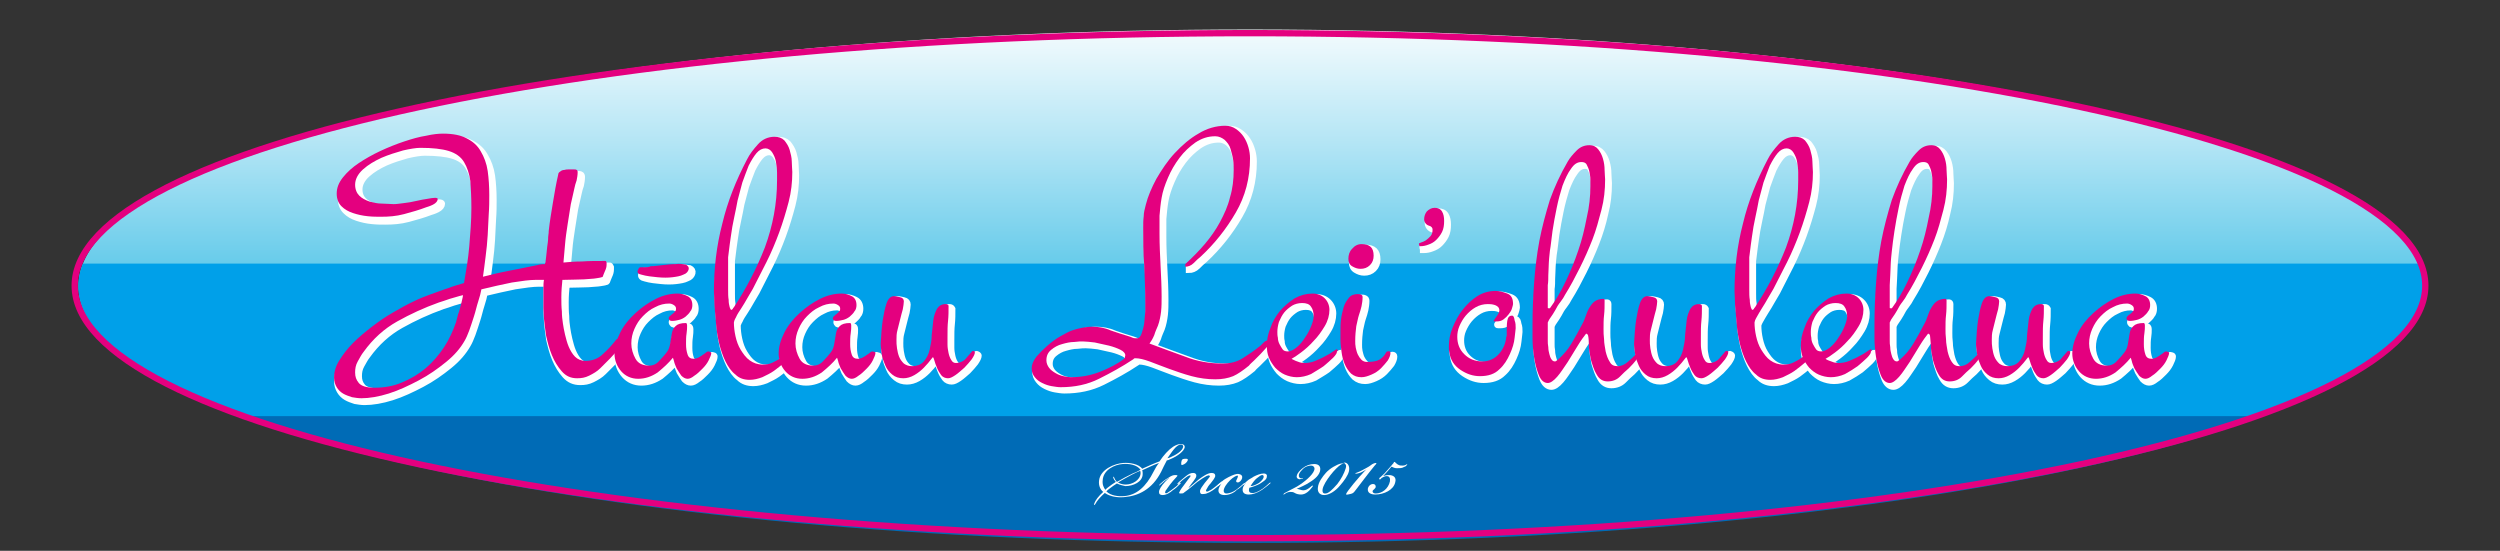 <?xml version="1.0" encoding="utf-8"?>
<!-- Generator: Adobe Illustrator 19.1.0, SVG Export Plug-In . SVG Version: 6.00 Build 0)  -->
<svg version="1.1" id="レイヤー_1" xmlns="http://www.w3.org/2000/svg" xmlns:xlink="http://www.w3.org/1999/xlink" x="0px"
	 y="0px" viewBox="0 0 475.2 104.7" style="enable-background:new 0 0 475.2 104.7;" xml:space="preserve">
<rect x="0" y="0" width="475.2" height="104.7" fill="#333333" stroke="none"/>
<style type="text/css">
	.st0{clip-path:url(#SVGID_2_);fill:url(#SVGID_3_);}
	.st1{clip-path:url(#SVGID_2_);fill:#00A0E9;}
	.st2{clip-path:url(#SVGID_2_);fill:#006BB6;}
	.st3{fill:none;stroke:#E4007F;stroke-width:1.2;}
	.st4{fill:#FFFFFF;}
	.st5{fill:#FFFFFF;stroke:#FFFFFF;stroke-width:1.2;stroke-miterlimit:10;}
	.st6{fill:#E4007F;}
</style>
<g>
	<defs>
		<path id="SVGID_1_" d="M460.9,54.4c0,26.9-99.9,48.8-223,48.8c-123.2,0-223-21.8-223-48.8c0-26.9,99.9-48.8,223-48.8
			C361.1,5.7,460.9,27.5,460.9,54.4z"/>
	</defs>
	<clipPath id="SVGID_2_">
		<use xlink:href="#SVGID_1_"  style="overflow:visible;"/>
	</clipPath>
	<linearGradient id="SVGID_3_" gradientUnits="userSpaceOnUse" x1="237.586" y1="-1.066655e-08" x2="237.586" y2="60.65">
		<stop  offset="0" style="stop-color:#FFFFFF"/>
		<stop  offset="0.146" style="stop-color:#EAF8FC"/>
		<stop  offset="0.45" style="stop-color:#B3E5F5"/>
		<stop  offset="0.88" style="stop-color:#5DC8E9"/>
		<stop  offset="1" style="stop-color:#43BFE5"/>
	</linearGradient>
	<rect class="st0" width="475.2" height="60.6"/>
	<rect y="50.1" class="st1" width="474.2" height="30.4"/>
	<rect y="79.1" class="st2" width="474.2" height="25.5"/>
</g>
<path class="st3" d="M461,54.3c0,26.5-100,48-223.4,48c-123.4,0-223.4-21.5-223.4-48c0-26.5,100-48,223.4-48
	C361,6.3,461,27.8,461,54.3z"/>
<g>
	<path class="st4" d="M220.4,87.7c0.8-1.2,1.7-2.2,2.6-2.8c0.5-0.3,1-0.5,1.4-0.5c0.4,0,0.8,0.1,0.8,0.6c-0.1,0.7-1.3,1.7-2.8,2.3
		c-0.2,0.1-0.4,0.2-0.6,0.2c-0.4,0.8-0.8,1.5-1.1,2.2c-1.7,3.3-4.3,4.6-7.1,4.8c-1.2,0.1-2.6-0.1-3.6-0.8c-0.8,0.7-1.5,1.5-1.8,2.1
		c-0.1,0.1-0.1,0.2-0.2,0.2c-0.1,0,0-0.2,0-0.3c0.2-0.6,0.8-1.4,1.7-2.2c-0.5-0.4-0.9-1.1-0.8-2.1c0.2-2.2,3-3.3,4.6-3.4
		c1.2-0.1,3,0.2,3.6,1.1C218.2,88.6,219.3,88.1,220.4,87.7z M213.4,88.2c-1.5,0.1-3.7,1.1-3.8,3.1c-0.1,0.8,0.2,1.4,0.5,1.8
		c0.2-0.2,0.4-0.4,0.7-0.6c0.4-0.3,0.8-0.6,1.3-0.9c-0.2-0.2-0.4-0.5-0.5-0.8c0-0.1,0-0.2,0.1-0.2c0,0,0,0.1,0.1,0.2
		c0.1,0.3,0.3,0.6,0.5,0.8c1-0.6,2-1.1,3-1.6c0.5-0.2,1-0.4,1.5-0.7C216.1,88.3,214.5,88.1,213.4,88.2z M212.3,91.9
		c-0.5,0.3-0.9,0.6-1.3,0.9c-0.3,0.2-0.5,0.4-0.7,0.6c0.8,0.8,2.2,1,3.4,0.9c2.3-0.2,4.1-1.7,5.6-4.7c0.3-0.6,0.6-1.1,1-1.6v0
		c-1.1,0.4-2.1,0.9-3.2,1.4c0.1,0.2,0.1,0.4,0.1,0.7c0,1.5-1.8,2.3-3.3,2.3C213.5,92.3,212.9,92.2,212.3,91.9z M216.8,90
		c0-0.2,0-0.4-0.1-0.5c-0.5,0.2-0.9,0.4-1.5,0.7c-0.7,0.4-1.7,0.9-2.7,1.5c0.5,0.3,1,0.4,1.5,0.4C215.2,92.1,216.7,91.3,216.8,90z
		 M222.3,87c1.2-0.5,2.5-1.3,2.6-2.1c0-0.3-0.2-0.4-0.5-0.4c-0.3,0-0.7,0.3-1,0.6c-0.4,0.4-1,1.3-1.5,2C222,87.1,222.2,87,222.3,87z
		"/>
	<path class="st4" d="M221.4,91.4c-0.3,0.3-0.6,0.5-0.8,0.7c-0.2,0.2-0.3,0.2-0.3,0.2c0,0,0-0.1,0.2-0.3c0.2-0.2,1-0.9,1.6-1.2
		c0.6-0.4,0.9-0.5,1.3-0.5c0.5,0,0.5,0.1,0.2,0.4c-0.4,0.4-0.8,0.9-1.2,1.4c-0.4,0.5-0.6,0.9-0.8,1.1c-0.1,0.2-0.2,0.4-0.1,0.5
		c0.1,0.1,0.3,0.1,0.5-0.1c0.2-0.1,0.6-0.4,1-0.7c0.5-0.4,0.7-0.5,1-0.9c0.2-0.2,0.3-0.3,0.4-0.2c0.1,0.1-0.2,0.3-0.2,0.3
		c-0.3,0.3-0.8,0.8-1.3,1.1c-0.4,0.4-1.2,0.9-1.9,0.9c-0.5,0-0.7-0.2-0.7-0.6c0-0.3,0.2-0.6,0.3-0.8c0.4-0.7,1.3-1.6,1.7-1.9
		C222.2,90.8,221.8,91.1,221.4,91.4z M225.5,87.2c0.3,0,0.4,0.2,0.1,0.6c-0.3,0.4-0.8,0.6-1,0.6c-0.1-0.1-0.1-0.5,0-0.8
		C224.7,87.2,225,87.2,225.5,87.2L225.5,87.2z"/>
	<path class="st4" d="M228.1,93.4c0-0.5,0.5-1,0.9-1.6c0.3-0.4,0.7-0.8,0.9-1.1c0.1-0.1,0.1-0.2,0-0.3c-0.1-0.1-0.4,0-0.6,0.1
		c-0.4,0.2-1,0.6-1.7,1.1c-1,0.8-1.5,1.3-2.5,2c-0.2,0.2-0.3,0.2-0.6,0.2c-0.3,0-0.5,0-0.3-0.3c0.1-0.3,0.6-1,1-1.5
		c0.2-0.3,0.6-0.8,0.9-1.2c0.2-0.2,0.2-0.3,0.2-0.4c-0.1-0.1-0.2,0-0.3,0c-0.3,0.1-0.6,0.4-0.9,0.6c-0.3,0.2-0.6,0.5-0.9,0.8
		c-0.2,0.2-0.3,0.3-0.4,0.2c0-0.1,0.1-0.2,0.3-0.4c0.3-0.2,0.8-0.7,1.2-1c0.6-0.5,1-0.7,1.5-0.7c0.4,0,0.6,0.2,0.6,0.5
		c0,0.3-0.2,0.6-0.5,1c-0.3,0.4-0.8,1-1,1.4l0,0c0.5-0.4,1.3-1.1,2-1.7c0.8-0.6,1.7-1.2,2.4-1.2c0.5,0,0.7,0.2,0.7,0.6
		c-0.1,0.4-0.5,0.9-0.9,1.4c-0.4,0.4-0.6,0.8-0.7,1c-0.2,0.3-0.2,0.4-0.1,0.5c0.1,0.1,0.4,0,0.5-0.1c0.3-0.1,0.6-0.3,1.1-0.7
		c0.4-0.3,0.8-0.7,1.1-0.9c0.2-0.2,0.2-0.2,0.3-0.1c0,0,0,0.1-0.2,0.3c-0.2,0.2-0.9,0.8-1.3,1.1c-0.4,0.3-1.3,0.9-2,0.9
		C228.3,94,228.1,93.8,228.1,93.4z"/>
	<path class="st4" d="M232.8,94.1c-0.8,0-1.2-0.3-1.2-0.9c0-0.4,0.3-0.9,0.6-1.3l0,0c-0.1,0.1-0.2,0.2-0.4,0.3s-0.2,0.2-0.3,0.1
		c0-0.1,0-0.2,0.1-0.2c0.3-0.3,0.5-0.4,0.8-0.7c0.2-0.2,0.7-0.5,1.1-0.7c0.8-0.4,1.5-0.7,2-0.6c0.5,0.1,0.7,0.4,0.6,0.8
		c-0.1,0.4-0.5,0.8-0.8,0.8c-0.4,0-0.4-0.3-0.2-0.6c0.2-0.4,0.3-0.7,0.1-0.7c-0.2,0-0.8,0.3-1.4,0.9c-0.6,0.6-1.2,1.4-1.2,2
		c0,0.3,0.2,0.5,0.5,0.5c0.3,0,1.1-0.1,2-0.8c0.4-0.3,1-0.8,1.3-1.1c0.1-0.1,0.2-0.1,0.2-0.1c0,0.1,0,0.2-0.2,0.3
		c-0.3,0.3-0.9,0.8-1.3,1C234.6,93.7,233.6,94.1,232.8,94.1L232.8,94.1z"/>
	<path class="st4" d="M240,92.9c0.4-0.3,0.9-0.7,1.3-1.1c0.1-0.1,0.2-0.1,0.2-0.1c0,0.1,0,0.2-0.2,0.3c-0.3,0.3-1,0.8-1.4,1.1
		c-0.9,0.6-1.8,0.9-2.5,0.9c-0.8,0-1.2-0.3-1.2-0.9c0-0.5,0.2-0.8,0.7-1.4l0,0c-0.1,0.1-0.3,0.3-0.4,0.4c-0.1,0.1-0.2,0.1-0.2,0.1
		c0-0.1,0-0.2,0.1-0.2c0.3-0.3,0.5-0.4,0.8-0.7c0.2-0.2,0.7-0.4,1.1-0.7c0.6-0.3,1.3-0.6,1.9-0.6h0c0.5,0,0.7,0.3,0.6,0.6
		c0,0.6-0.8,1-1.4,1.4c-0.6,0.3-1.4,0.6-1.9,0.7c-0.1,0.2-0.1,0.4-0.1,0.5c0,0.3,0.2,0.5,0.5,0.5C238.3,93.8,239,93.6,240,92.9z
		 M239.3,91.8c0.5-0.4,0.9-0.8,0.9-1.2c0-0.2-0.1-0.3-0.3-0.3c-0.2,0-0.5,0.2-1,0.6c-0.4,0.3-0.9,1-1.2,1.5
		C238.2,92.4,238.8,92.1,239.3,91.8z"/>
	<path class="st4" d="M246.3,92.9c0.5,0,1,0.3,1.4,0.3c0.5,0,0.9-0.2,1.6-0.8c0.1-0.1,0.1-0.1,0.2-0.1c0.1,0,0,0.2,0,0.2
		c-0.6,0.8-1.3,1.5-2.2,1.5c-0.4,0-0.9-0.1-1.2-0.3c-0.3-0.2-0.6-0.2-0.9-0.2c-0.2,0-0.5,0.1-0.7,0.2c-0.2,0.1-0.4,0.3-0.5,0.3
		c-0.1,0-0.1,0,0-0.1c0-0.1,0.2-0.2,0.4-0.3c0.3-0.2,1.2-0.6,2.1-1.1c1.5-0.9,3-2.2,3.3-3.1c0.2-0.5-0.1-0.9-0.6-0.9
		c-0.5,0-1.1,0.2-1.5,0.6c-0.3,0.3-0.7,0.7-0.8,1.1c-0.1,0.5,0.2,0.8,0.6,0.7c0.1,0,0.1-0.1,0.2,0c0,0-0.1,0.1-0.2,0.1
		c-0.1,0-0.3,0.1-0.5,0.1c-0.5-0.1-0.6-0.4-0.5-0.7c0.1-0.5,0.6-1,1.1-1.4c0.6-0.5,1.4-0.8,2.2-0.8c1,0,1.3,0.6,1.1,1.4
		c-0.3,1-1.3,1.7-2.5,2.4c-0.9,0.5-1.9,0.9-2.6,1.2C245.8,92.9,245.9,92.9,246.3,92.9z"/>
	<path class="st4" d="M251.7,94.1c-0.8,0-1.3-0.5-1.2-1.4c0.1-1.1,0.9-2.1,1.5-2.8c0.8-0.9,2.1-1.6,2.9-1.8c0.2,0,0.5,0,0.5,0
		c0,0.1-0.2,0-0.5,0.2c-0.5,0.3-1.3,1.1-2,2c-0.7,0.9-1.4,2-1.5,2.7c-0.1,0.5,0.1,0.8,0.4,0.8c0.7,0.1,1.5-0.8,2.4-1.8
		c0.7-0.9,1.3-2,1.6-3c0.1-0.4,0.1-0.6-0.1-0.8c-0.1-0.2-0.3-0.2-0.3-0.2c0-0.1,0.3-0.1,0.5,0c0.4,0.2,0.7,0.8,0.5,1.6
		c-0.2,0.8-0.9,1.8-1.7,2.7C253.8,93.4,252.6,94.1,251.7,94.1L251.7,94.1z"/>
	<path class="st4" d="M258.7,89.8c-0.5,0.2-1,0.3-1.1,0.2c0-0.1,0,0,1.1-0.5c0.7-0.4,1.4-0.7,1.9-1.1c0.2-0.2,0.7-0.4,0.9-0.4
		c0.2,0,0.2,0.1-0.2,0.5c-1.4,1.7-2.4,3.1-3.5,4.5c-0.6,0.8-0.6,0.8-1.6,1c-0.4,0.1-0.5,0,0.1-0.8c1.1-1.5,3.4-4.1,3.8-4.3
		C259.7,89.3,259.1,89.6,258.7,89.8z"/>
	<path class="st4" d="M265.1,87.8c0.1,0,0.1,0.1,0.2,0.2c0.2,0.2,0.4,0.3,0.6,0.4c0.2,0.1,0.5,0.1,0.8,0.1c0.2,0,0.5-0.1,0.6-0.2
		c0.1,0,0.1-0.1,0.2-0.1c0,0,0,0.1-0.1,0.2c-0.1,0.2-0.3,0.3-0.6,0.4c-0.3,0.2-0.8,0.2-1.3,0.2c-0.4,0-0.8-0.2-1-0.3
		c-0.4,0.5-1.2,1.4-1.6,1.8l0,0c0.3-0.1,0.6-0.2,1.1-0.2c0.8,0,1.5,0.4,1.2,1.4c-0.3,1.4-2.1,2.3-3.8,2.3c-0.8,0-1.5-0.3-1.4-1.1
		c0.1-0.5,0.5-0.9,1-0.9c0.3,0,0.5,0.2,0.5,0.5c0,0.2-0.1,0.3-0.3,0.5c-0.1,0.1-0.3,0.2-0.3,0.4c0,0.2,0.2,0.4,0.6,0.4
		c1.2,0,2.4-0.9,2.7-2.3c0.1-0.6-0.1-1-0.6-1c-0.3,0-0.5,0.1-0.7,0.2c-0.1,0.1-0.3,0.1-0.4,0.3c-0.1,0.1-0.2,0.2-0.3,0.1
		c-0.1-0.1,0-0.3,0.2-0.4c0.3-0.3,0.7-0.6,1.2-1.2c0.5-0.6,1-1.1,1.3-1.5C264.9,87.9,265,87.8,265.1,87.8L265.1,87.8z"/>
</g>
<g>
	<g>
		<g>
			<path class="st5" d="M118.4,65.8c0,0.3,0,0.6-0.1,0.9c-0.1,0.3-0.2,0.5-0.3,0.5c-0.4,0.5-0.9,1.1-1.5,1.7
				c-0.6,0.6-1.2,1.2-1.8,1.8c-0.6,0.6-1.3,1-2.1,1.4c-0.8,0.4-1.5,0.5-2.3,0.5c-1.2,0-2.1-0.4-2.9-1.3c-0.8-0.9-1.4-1.9-1.9-3.1
				c-0.5-1.2-0.8-2.4-1.1-3.7c-0.2-1.3-0.3-2.3-0.4-3.2c0-0.6-0.1-1.3-0.1-2c0-0.7,0-1.4,0-2.1c0-0.6,0-1.2,0-1.7
				c0-0.6,0-1.1,0.1-1.6h-1.6c-1.1,0-2.6,0.2-4.5,0.5c-1.9,0.4-3.8,0.8-5.8,1.3c-0.1,0.6-0.3,1.4-0.6,2.3c-0.3,0.9-0.5,1.9-0.8,2.8
				c-0.3,0.9-0.6,1.9-0.9,2.7c-0.3,0.8-0.6,1.5-0.9,2c-0.8,1.4-1.9,2.7-3.5,4c-1.6,1.3-3.3,2.5-5.2,3.5c-1.9,1-3.8,1.9-5.7,2.5
				c-1.9,0.6-3.7,0.9-5.2,0.9c-0.6,0-1.2-0.1-1.8-0.2c-0.6-0.2-1.2-0.4-1.7-0.7c-0.5-0.3-0.9-0.7-1.2-1.2c-0.3-0.5-0.5-1.1-0.5-1.8
				c0-1.1,0.3-2.2,1-3.3c0.7-1.1,1.5-2.2,2.6-3.3C69,65,70.2,64,71.5,63c1.3-1,2.6-1.9,4-2.7c1.4-0.8,2.6-1.5,3.9-2.1
				c1.2-0.6,2.3-1,3.1-1.3c1.2-0.4,2.4-0.9,3.4-1.2c1-0.4,2.1-0.7,3.1-1c0.4-2.3,0.8-4.6,1-7c0.2-2.4,0.4-4.8,0.4-7.3
				c0-2-0.1-3.6-0.2-5.1c-0.2-1.4-0.6-2.6-1.2-3.6c-0.6-1-1.6-1.7-2.9-2.1c-1.3-0.4-3.1-0.6-5.4-0.6c-0.8,0-2,0.2-3.3,0.5
				c-1.4,0.4-2.7,0.8-4.1,1.4c-1.3,0.6-2.5,1.3-3.5,2.2c-1,0.9-1.5,1.9-1.5,2.9c0,0.9,0.3,1.6,0.8,2.1c0.5,0.5,1.1,0.8,1.9,1.1
				c0.8,0.2,1.5,0.4,2.4,0.4c0.8,0,1.6,0.1,2.2,0.1c0.6,0,1.2-0.1,2-0.2c0.8-0.1,1.5-0.2,2.3-0.4c0.8-0.2,1.5-0.3,2.1-0.4
				c0.6-0.1,1.1-0.2,1.5-0.2c0.3,0,0.5,0.1,0.5,0.2c0,0.4-0.3,0.8-0.9,1.1c-0.6,0.3-1,0.4-1.3,0.5c-1.3,0.5-2.7,0.9-4.2,1.3
				c-1.5,0.4-2.9,0.5-4.4,0.5c-0.7,0-1.6,0-2.5-0.1c-1-0.1-1.9-0.3-2.8-0.6c-0.9-0.3-1.6-0.7-2.2-1.3c-0.6-0.6-0.9-1.4-0.9-2.4
				c0-1.1,0.4-2.1,1.2-3.1c0.8-1,1.8-1.9,3-2.7c1.2-0.8,2.6-1.6,4.1-2.3c1.5-0.7,3-1.3,4.5-1.8c1.5-0.5,2.9-0.9,4.2-1.1
				c1.3-0.3,2.4-0.4,3.2-0.4c1.9,0,3.4,0.3,4.5,0.9c1.2,0.6,2.1,1.4,2.7,2.5c0.6,1,1.1,2.3,1.3,3.7c0.2,1.4,0.3,3,0.3,4.6
				c0,1.1,0,2.3-0.1,3.6c-0.1,1.3-0.1,2.7-0.2,4c-0.1,1.4-0.2,2.7-0.4,4.1c-0.2,1.4-0.3,2.6-0.5,3.8c1.6-0.4,3.2-0.8,4.8-1.1
				c1.6-0.3,3.5-0.7,5.5-1.1c0.3-0.1,0.8-0.2,1.5-0.2c0-0.2,0-0.3,0.1-0.3c0-0.1,0-0.4,0.1-1c0.1-0.6,0.1-1.2,0.2-1.9
				c0.1-0.7,0.2-1.3,0.2-2c0.1-0.6,0.1-1,0.1-1.1c0.2-1.8,0.5-3.6,0.8-5.4c0.3-1.8,0.6-3.6,1-5.3c0-0.3,0.2-0.5,0.4-0.6
				c0.2-0.2,0.5-0.3,0.8-0.3c0.3-0.1,0.6-0.1,0.9-0.1c0.3,0,0.5,0,0.8,0c0.3,0,0.5,0,0.6,0.1c0.1,0,0.2,0.2,0.2,0.4
				c0,0.6-0.1,1.1-0.2,1.6c-0.2,0.5-0.3,1-0.4,1.4c-0.2,0.8-0.4,1.9-0.7,3.1c-0.2,1.2-0.4,2.5-0.6,3.8c-0.2,1.3-0.4,2.6-0.5,3.9
				c-0.1,1.3-0.2,2.4-0.3,3.4c1-0.1,2.2-0.2,3.5-0.2c1.3-0.1,2.8-0.1,4.5-0.1c0.1,0,0.1,0.1,0.2,0.3c0,0.2,0,0.3,0,0.4
				c0,0.4-0.1,0.8-0.3,1.2c-0.2,0.4-0.3,0.8-0.4,1c0,0.1-0.1,0.2-0.3,0.2c-0.2,0.1-0.5,0.1-1,0.2c-0.5,0.1-1.3,0.1-2.3,0.2
				c-1,0-2.4,0.1-4.1,0.1c-0.1,1-0.2,2.1-0.2,3.3c0,0.9,0,1.8,0.1,2.7c0,0.9,0.1,1.6,0.2,2.3c0.1,0.6,0.2,1.3,0.4,2.1
				c0.2,0.8,0.4,1.6,0.7,2.3c0.3,0.7,0.7,1.4,1.2,1.9c0.5,0.5,1.2,0.8,2,0.8c1.2,0,2.4-0.4,3.3-1.3c1-0.9,1.8-1.8,2.5-2.7
				c0.1-0.1,0.2-0.2,0.3-0.2C118.4,65.2,118.4,65.4,118.4,65.8z M88.7,56.8c-0.9,0.2-1.7,0.5-2.5,0.7c-0.8,0.3-1.5,0.5-2.1,0.7
				c-2.8,1-5.4,2.2-7.9,3.6c-2.5,1.4-4.6,3.3-6.4,5.8c-0.4,0.5-0.7,1.1-1.1,1.8c-0.4,0.7-0.5,1.4-0.5,2.1c0,0.8,0.2,1.4,0.7,2
				c0.5,0.6,1.5,0.9,3,0.9c1.8,0,3.6-0.3,5.2-1c1.7-0.7,3.2-1.6,4.5-2.7c1.4-1.2,2.5-2.5,3.5-4c1-1.5,1.7-3.1,2.3-4.8
				c0-0.1,0.1-0.4,0.2-0.8c0.1-0.4,0.2-0.8,0.4-1.3c0.1-0.5,0.3-1,0.4-1.5C88.5,57.7,88.6,57.2,88.7,56.8z"/>
			<path class="st5" d="M135.8,67.8c0,0.3-0.2,0.8-0.5,1.4c-0.3,0.6-0.7,1.1-1.2,1.6c-0.5,0.5-1,1-1.5,1.3c-0.5,0.4-0.9,0.6-1.3,0.6
				c-0.4,0-0.8-0.2-1.2-0.6c-0.3-0.4-0.6-0.9-0.9-1.4c-0.2-0.5-0.4-0.9-0.5-1.4c-0.1-0.4-0.2-0.6-0.2-0.6c-0.8,1-1.8,1.9-2.9,2.8
				c-1.2,0.8-2.4,1.2-3.7,1.2c-1.3,0-2.4-0.5-3.2-1.4c-0.8-0.9-1.3-2.1-1.3-3.4c0-1.3,0.4-2.6,1.1-4c0.7-1.4,1.7-2.6,2.9-3.7
				c1.2-1.1,2.5-2,3.9-2.7c1.4-0.7,2.8-1,4.1-1c0.7,0,1.3,0.2,1.9,0.5c0.6,0.3,0.9,0.9,0.9,1.7c0,0.4-0.1,0.9-0.4,1.2
				c-0.2,0.4-0.6,0.7-0.9,1c-0.4,0.3-0.8,0.5-1.2,0.6c-0.4,0.1-0.9,0.2-1.3,0.2c-0.2,0-0.3,0-0.5-0.1c-0.1-0.1-0.2-0.2-0.2-0.4
				c0-0.1,0.1-0.3,0.2-0.4c0.2-0.1,0.3-0.3,0.5-0.4c0.2-0.2,0.4-0.3,0.5-0.5c0.2-0.2,0.2-0.3,0.2-0.5c0-0.3-0.1-0.5-0.4-0.7
				c-0.3-0.2-0.6-0.3-0.9-0.3c-0.9,0-1.8,0.2-2.7,0.7c-0.9,0.4-1.6,1-2.3,1.7c-0.7,0.7-1.2,1.5-1.6,2.4c-0.4,0.9-0.6,1.8-0.6,2.8
				c0,1,0.3,2,0.8,2.9c0.5,0.9,1.4,1.3,2.6,1.3c0.7,0,1.4-0.3,1.9-0.9c0.6-0.6,1-1.1,1.4-1.6c0.4-0.5,0.6-1.1,0.7-1.8
				c0.1-0.6,0.2-1.2,0.3-1.8c0.1-0.6,0.3-1,0.7-1.4c0.4-0.4,1-0.6,2-0.6c0.1,0,0.2,0.2,0.2,0.5c0,0.4,0,0.9-0.1,1.5
				c-0.1,0.6-0.1,1.3-0.1,2c0,0.8,0.1,1.4,0.3,2c0.2,0.6,0.6,0.8,1.2,0.8c0.3,0,0.5-0.1,0.8-0.2c0.3-0.2,0.6-0.3,0.8-0.5
				c0.3-0.2,0.5-0.3,0.7-0.5c0.2-0.2,0.4-0.2,0.5-0.2C135.8,67.6,135.8,67.6,135.8,67.8z"/>
			<path class="st5" d="M149.7,69.6c-0.6,0.5-1.2,1-1.9,1.5c-0.7,0.5-1.4,0.8-2.2,1.2c-0.8,0.3-1.6,0.5-2.4,0.5c-1.1,0-2-0.3-2.7-1
				c-0.8-0.6-1.4-1.5-1.9-2.5c-0.5-1-0.9-2.2-1.2-3.4c-0.3-1.3-0.5-2.5-0.6-3.8c-0.1-1.2-0.2-2.4-0.3-3.5c0-1.1-0.1-2-0.1-2.6
				c0-4.4,0.5-8.7,1.6-12.9c1-4.2,2.6-8.2,4.7-12.2c0.5-1,1.2-1.9,2.1-2.9c0.8-0.9,1.9-1.4,3.1-1.4c0.8,0,1.4,0.2,1.9,0.7
				c0.4,0.5,0.8,1.1,1,1.8c0.2,0.7,0.4,1.5,0.4,2.2c0,0.8,0.1,1.5,0.1,2c0,1.9-0.2,3.8-0.7,5.7c-0.5,1.9-1.1,3.9-1.8,5.8
				c-0.7,1.9-1.5,3.8-2.4,5.6c-0.9,1.8-1.8,3.5-2.6,5.1c-0.3,0.5-0.6,1-1,1.7c-0.4,0.7-0.8,1.4-1.2,2c-0.4,0.6-0.8,1.2-1,1.7
				c-0.3,0.5-0.4,0.9-0.4,1c0,0.8,0.1,1.7,0.3,2.6c0.2,0.9,0.5,1.8,1,2.6s1,1.5,1.7,2c0.7,0.5,1.5,0.8,2.5,0.8
				c0.7,0,1.3-0.1,1.9-0.4c0.6-0.3,1.2-0.6,1.7-1c0.5-0.3,0.9-0.7,1.3-1c0.4-0.3,0.6-0.4,0.8-0.4v0.9
				C150.7,68.6,150.3,69.1,149.7,69.6z M148.4,35c0-0.3,0-0.8,0-1.5c0-0.7-0.1-1.3-0.2-2c-0.1-0.7-0.4-1.3-0.7-1.8
				c-0.3-0.5-0.8-0.8-1.3-0.8c-0.6,0-1.2,0.3-1.7,0.9c-0.5,0.6-1,1.4-1.5,2.4c-0.4,1-0.8,2.1-1.2,3.2c-0.3,1.2-0.6,2.3-0.9,3.4
				c-0.2,1.1-0.4,2.1-0.6,3c-0.2,0.9-0.3,1.6-0.4,2c-0.2,1.4-0.4,2.5-0.5,3.4c-0.1,0.8-0.2,1.6-0.3,2.4c0,0.1,0,0.6,0,1.4
				c0,0.8,0,1.8,0,2.8c0,0.7,0,1.3,0,2c0,0.7,0,1.3,0.1,1.9c0,0.6,0.1,1,0.2,1.4c0.1,0.3,0.2,0.5,0.3,0.5c0.1,0,0.2-0.1,0.3-0.2
				c0-0.1,0.1-0.2,0.2-0.3c2.3-3.5,4.3-7.3,5.9-11.4C147.6,43.6,148.4,39.4,148.4,35z"/>
			<path class="st5" d="M167.1,67.8c0,0.3-0.2,0.8-0.5,1.4c-0.3,0.6-0.7,1.1-1.2,1.6c-0.5,0.5-1,1-1.5,1.3c-0.5,0.4-0.9,0.6-1.3,0.6
				c-0.4,0-0.8-0.2-1.2-0.6c-0.3-0.4-0.6-0.9-0.9-1.4c-0.2-0.5-0.4-0.9-0.5-1.4c-0.1-0.4-0.2-0.6-0.2-0.6c-0.8,1-1.8,1.9-2.9,2.8
				c-1.2,0.8-2.4,1.2-3.7,1.2c-1.3,0-2.4-0.5-3.2-1.4c-0.8-0.9-1.3-2.1-1.3-3.4c0-1.3,0.4-2.6,1.1-4c0.7-1.4,1.7-2.6,2.9-3.7
				c1.2-1.1,2.5-2,3.9-2.7c1.4-0.7,2.8-1,4.1-1c0.7,0,1.3,0.2,1.9,0.5c0.6,0.3,0.9,0.9,0.9,1.7c0,0.4-0.1,0.9-0.4,1.2
				c-0.2,0.4-0.6,0.7-0.9,1c-0.4,0.3-0.8,0.5-1.2,0.6c-0.4,0.1-0.9,0.2-1.3,0.2c-0.2,0-0.3,0-0.5-0.1c-0.1-0.1-0.2-0.2-0.2-0.4
				c0-0.1,0.1-0.3,0.2-0.4c0.2-0.1,0.3-0.3,0.5-0.4c0.2-0.2,0.4-0.3,0.5-0.5c0.2-0.2,0.2-0.3,0.2-0.5c0-0.3-0.1-0.5-0.4-0.7
				c-0.3-0.2-0.6-0.3-0.9-0.3c-0.9,0-1.8,0.2-2.7,0.7c-0.9,0.4-1.6,1-2.3,1.7c-0.7,0.7-1.2,1.5-1.6,2.4c-0.4,0.9-0.6,1.8-0.6,2.8
				c0,1,0.3,2,0.8,2.9c0.5,0.9,1.4,1.3,2.6,1.3c0.7,0,1.4-0.3,1.9-0.9c0.6-0.6,1-1.1,1.4-1.6c0.4-0.5,0.6-1.1,0.7-1.8
				c0.1-0.6,0.2-1.2,0.3-1.8c0.1-0.6,0.3-1,0.7-1.4c0.4-0.4,1-0.6,2-0.6c0.1,0,0.2,0.2,0.2,0.5c0,0.4,0,0.9-0.1,1.5
				c-0.1,0.6-0.1,1.3-0.1,2c0,0.8,0.1,1.4,0.3,2c0.2,0.6,0.6,0.8,1.2,0.8c0.3,0,0.5-0.1,0.8-0.2c0.3-0.2,0.6-0.3,0.8-0.5
				c0.3-0.2,0.5-0.3,0.7-0.5c0.2-0.2,0.4-0.2,0.5-0.2C167,67.6,167.1,67.6,167.1,67.8z"/>
			<path class="st5" d="M186,67.6c0,0.3-0.2,0.7-0.6,1.3c-0.4,0.5-0.9,1.1-1.4,1.6c-0.6,0.5-1.1,1-1.7,1.4c-0.6,0.4-1,0.6-1.4,0.6
				c-0.5,0-1-0.2-1.3-0.6c-0.3-0.4-0.6-0.9-0.8-1.4c-0.2-0.5-0.4-1-0.5-1.4c-0.1-0.4-0.2-0.6-0.3-0.6c-0.6,0.8-1.2,1.5-1.7,2
				c-0.5,0.5-1.1,1-1.8,1.4s-1.4,0.6-2.1,0.6c-0.8,0-1.5-0.2-2.1-0.7c-0.6-0.5-1-1-1.3-1.7c-0.3-0.7-0.6-1.4-0.7-2.2
				c-0.1-0.8-0.2-1.4-0.2-2c0.1-1.7,0.2-3.2,0.4-4.5c0.2-1.2,0.4-2.2,0.7-3.1c0.3-0.9,0.8-1.4,1.4-1.4c0.4,0,0.8,0.1,1.2,0.2
				c0.5,0.1,0.7,0.4,0.7,0.8c0,0.4-0.1,0.9-0.2,1.5c-0.2,0.6-0.3,1.2-0.5,1.9c-0.2,0.7-0.3,1.3-0.5,2c-0.2,0.7-0.2,1.3-0.2,1.9
				c0,0.5,0,1,0.1,1.6c0.1,0.6,0.2,1.1,0.4,1.6c0.2,0.5,0.5,0.9,0.9,1.3c0.4,0.3,0.9,0.5,1.5,0.5c1,0,1.8-0.3,2.3-0.9
				c0.5-0.6,0.9-1.3,1.1-2.2c0.2-0.9,0.4-1.8,0.4-2.8c0.1-1,0.2-1.9,0.3-2.8c0.1-0.9,0.4-1.6,0.7-2.2c0.4-0.6,0.9-0.9,1.7-0.9
				c0.2,0,0.4,0.1,0.5,0.3c0,1,0,2-0.1,2.9c-0.1,0.9-0.1,1.9-0.1,3.1c0,0.4,0,0.9,0,1.4c0,0.6,0.1,1.1,0.2,1.6
				c0.1,0.5,0.3,1,0.5,1.3c0.2,0.4,0.5,0.6,0.9,0.6c0.4,0,0.8-0.1,1.2-0.3c0.4-0.2,0.7-0.5,0.9-0.8c0.3-0.3,0.5-0.6,0.7-0.8
				c0.2-0.2,0.3-0.4,0.4-0.4C185.9,67.4,186,67.5,186,67.6z"/>
			<path class="st5" d="M241.3,66.8c-0.3,0.3-0.6,0.7-1,1.1c-0.4,0.4-0.8,0.8-1.2,1.2c-0.4,0.4-0.8,0.7-1,1c-1.1,0.9-2.1,1.6-3,2
				c-1,0.4-2.1,0.6-3.4,0.6c-1.5,0-3-0.2-4.5-0.6c-1.5-0.4-2.9-0.9-4.3-1.4c-1.4-0.5-2.6-1-3.7-1.4c-1.1-0.4-2-0.6-2.6-0.6
				c0,0-0.1,0-0.2,0c-0.1,0-0.2,0.1-0.3,0.2c-2.1,1.4-4.3,2.6-6.5,3.7c-2.2,1.1-4.6,1.6-7.3,1.6c-0.5,0-1.1-0.1-1.7-0.2
				c-0.6-0.1-1.2-0.3-1.8-0.6c-0.6-0.3-1-0.6-1.4-1.1c-0.4-0.5-0.6-1-0.6-1.7c0-0.7,0.3-1.4,0.9-2.2c0.6-0.7,1.3-1.4,2.1-2.1
				c0.8-0.7,1.6-1.3,2.5-1.8c0.9-0.5,1.6-0.9,2.2-1.1c0.6-0.2,1.3-0.4,1.9-0.5c0.6-0.1,1.3-0.2,1.9-0.2c1.2,0,2.4,0.2,3.5,0.7
				c1.2,0.4,2.3,0.8,3.4,1.1c0.3,0.1,0.6,0.2,0.8,0.3c0.2,0.1,0.5,0.1,0.8,0.1c0.4,0,0.7-0.3,0.9-0.9c0.2-0.6,0.4-1.3,0.5-2
				c0.1-0.8,0.1-1.5,0.2-2.2c0-0.7,0-1.2,0-1.5c0-2.4-0.1-4.8-0.2-7.2c-0.2-2.4-0.2-4.8-0.2-7.2c0-0.7,0-1.4,0.1-2.2
				c0-0.7,0.2-1.4,0.4-2.2c0.4-1.6,1.1-3.2,2-4.9c1-1.7,2.1-3.4,3.5-4.9c1.4-1.5,2.9-2.8,4.5-3.7c1.6-1,3.4-1.5,5.1-1.5
				c0.8,0,1.4,0.2,2,0.6c0.6,0.4,1.1,0.9,1.5,1.5c0.4,0.6,0.7,1.3,0.9,2c0.2,0.7,0.3,1.4,0.3,2.1c0,3.8-0.9,7.2-2.7,10.3
				c-1.8,3.1-4,5.9-6.7,8.4c-0.4,0.3-0.8,0.7-1.3,1.2c-0.5,0.5-1.1,0.7-1.6,0.7v-0.5c1.3-1.2,2.6-2.5,3.7-3.8
				c1.1-1.3,2.1-2.7,2.9-4.2c0.8-1.5,1.5-3,1.9-4.7c0.5-1.6,0.7-3.4,0.7-5.2c0-0.5,0-1.2-0.1-1.9c-0.1-0.7-0.3-1.4-0.5-2.1
				c-0.2-0.7-0.6-1.2-1.1-1.7c-0.5-0.4-1.1-0.7-1.8-0.7c-1.4,0-2.6,0.4-3.8,1.2c-1.1,0.8-2.1,1.7-3,2.9c-0.9,1.2-1.6,2.4-2.2,3.8
				c-0.6,1.4-1,2.6-1.2,3.8c-0.2,1.1-0.3,2.3-0.4,3.4c0,1.2,0,2.3,0,3.5c0,2,0.1,4,0.2,6c0.1,2,0.2,3.9,0.2,5.9c0,0.9,0,1.9-0.1,2.8
				c-0.1,0.9-0.3,1.9-0.6,2.7c-0.2,0.5-0.5,1.1-0.7,1.8c-0.3,0.7-0.6,1.2-0.9,1.6c2.2,0.8,4.5,1.7,6.8,2.5c2.3,0.9,4.6,1.3,7.1,1.3
				c1.4,0,2.7-0.3,3.8-1c1.1-0.7,2.3-1.5,3.4-2.4c0.1-0.1,0.3-0.3,0.6-0.6c0.3-0.3,0.6-0.4,0.8-0.4v0.8
				C241.7,66.3,241.6,66.5,241.3,66.8z M214.5,68.2c0-0.3-0.3-0.7-0.9-1c-0.6-0.3-1.4-0.6-2.2-0.8c-0.9-0.2-1.8-0.4-2.7-0.6
				c-0.9-0.1-1.7-0.2-2.3-0.2c-0.3,0-0.9,0-1.6,0.1c-0.8,0-1.6,0.2-2.3,0.4c-0.8,0.2-1.5,0.6-2.1,1.1c-0.6,0.5-0.9,1.1-0.9,2
				c0,0.5,0.2,1,0.5,1.4c0.3,0.4,0.7,0.7,1.2,1c0.5,0.3,1,0.5,1.5,0.6c0.5,0.1,1,0.2,1.4,0.2c1.9,0,3.7-0.3,5.5-1
				c1.8-0.7,3.4-1.5,4.8-2.6C214.4,68.5,214.5,68.4,214.5,68.2z"/>
			<path class="st5" d="M254.8,67.7c0,0.1-0.2,0.5-0.7,1c-0.5,0.5-1.1,1-1.8,1.6c-0.7,0.5-1.6,1-2.4,1.5c-0.9,0.4-1.8,0.6-2.7,0.6
				c-0.8,0-1.6-0.2-2.3-0.5c-0.7-0.3-1.3-0.8-1.8-1.3c-0.5-0.6-0.9-1.2-1.2-1.9c-0.3-0.7-0.4-1.5-0.4-2.3c0-1.1,0.2-2.2,0.7-3.4
				c0.4-1.2,1-2.2,1.8-3.2c0.8-0.9,1.7-1.7,2.8-2.4c1.1-0.6,2.2-0.9,3.4-0.9c0.9,0,1.7,0.3,2.3,0.9c0.6,0.6,0.9,1.4,0.9,2.2
				c0,1-0.3,2.1-0.9,3.1c-0.6,1-1.3,2-2.1,2.8c-0.8,0.9-1.6,1.6-2.4,2.2c-0.8,0.6-1.4,1-1.8,1.2c0,0,0.3,0.2,0.8,0.4
				c0.5,0.2,1,0.4,1.6,0.4c0.7,0,1.4-0.1,2.1-0.4c0.7-0.3,1.4-0.6,1.9-0.9c0.6-0.3,1.1-0.6,1.5-0.9c0.4-0.3,0.6-0.4,0.7-0.4
				c0.1,0,0.1,0.1,0.2,0.2C254.8,67.4,254.8,67.6,254.8,67.7z M250.4,60.8c0-0.8-0.2-1.4-0.5-1.8c-0.3-0.5-0.9-0.7-1.7-0.7
				c-0.7,0-1.4,0.2-1.9,0.5c-0.6,0.4-1.1,0.8-1.5,1.3c-0.4,0.5-0.7,1.1-1,1.8c-0.2,0.7-0.3,1.3-0.3,1.9c0,0.3,0,0.7,0.1,1.1
				c0,0.4,0.1,0.8,0.3,1.2c0.2,0.4,0.4,0.7,0.6,1c0.2,0.3,0.6,0.4,1,0.4c0.5,0,1.1-0.3,1.7-0.8c0.6-0.5,1.1-1.1,1.6-1.9
				c0.5-0.7,0.9-1.5,1.2-2.3C250.2,62,250.4,61.3,250.4,60.8z"/>
			<path class="st5" d="M265,67.8c0,0.4-0.2,0.9-0.5,1.4c-0.4,0.5-0.8,1-1.3,1.5c-0.5,0.5-1.1,0.9-1.8,1.2c-0.7,0.3-1.3,0.5-1.9,0.5
				c-0.8,0-1.4-0.2-2-0.7c-0.5-0.5-0.9-1.1-1.2-1.8c-0.3-0.7-0.5-1.5-0.6-2.3c-0.1-0.8-0.2-1.6-0.2-2.3v-1.6c0-0.7,0-1.5,0.1-2.3
				c0.1-0.8,0.3-1.6,0.5-2.3c0.2-0.7,0.6-1.3,1-1.8c0.4-0.5,1-0.7,1.7-0.7c0.2,0,0.4,0,0.6,0.1c0.2,0.1,0.3,0.2,0.3,0.5
				c0,0.6-0.1,1.2-0.2,1.7c-0.1,0.5-0.3,1.1-0.5,1.7c-0.2,0.6-0.3,1.3-0.5,2.1c-0.1,0.8-0.2,1.7-0.2,2.8c0,0.4,0,0.8,0.1,1.3
				c0.1,0.4,0.2,0.9,0.4,1.3c0.2,0.4,0.4,0.7,0.7,1c0.3,0.3,0.7,0.4,1.1,0.4c0.8,0,1.5-0.1,2-0.3c0.5-0.2,0.8-0.5,1-0.7
				c0.2-0.2,0.4-0.5,0.5-0.7c0.1-0.2,0.2-0.3,0.3-0.3C264.9,67.4,265,67.5,265,67.8z M261.8,49.3c0,0.7-0.2,1.3-0.7,1.8
				c-0.5,0.5-1.1,0.7-1.8,0.7c-0.6,0-1.1-0.2-1.6-0.5c-0.5-0.3-0.7-0.8-0.7-1.4c0-0.7,0.2-1.4,0.7-1.9c0.5-0.6,1.1-0.9,1.8-0.9
				C261.1,47.1,261.8,47.8,261.8,49.3z"/>
			<path class="st5" d="M288.8,63.1c0,0.2-0.1,0.8-0.2,1.8c-0.1,1-0.4,2-0.9,3.1c-0.5,1.1-1.1,2.1-2,2.9c-0.9,0.9-2.1,1.3-3.7,1.3
				c-1.3,0-2.5-0.4-3.7-1.2s-1.9-1.9-2.1-3.3c0-0.2-0.1-0.4-0.1-0.6c0-0.2,0-0.4,0-0.6c0-1.1,0.2-2.3,0.7-3.5
				c0.5-1.2,1.1-2.4,1.9-3.4c0.8-1,1.7-1.9,2.8-2.6c1.1-0.7,2.3-1,3.5-1c0.7,0,1.4,0.2,2.2,0.5c0.8,0.3,1.1,1,1.1,2
				c0,0.2-0.1,0.4-0.2,0.8c-0.1,0.4-0.3,0.7-0.6,1.1c-0.3,0.4-0.6,0.7-1,1c-0.4,0.3-0.8,0.4-1.4,0.4c-0.1,0-0.2,0-0.3,0
				c-0.1,0-0.2,0-0.2-0.1c0.1-0.2,0.3-0.5,0.6-0.9c0.3-0.4,0.5-0.8,0.5-1.1c0-0.5-0.3-0.8-0.8-1c-0.6-0.2-1-0.2-1.4-0.2
				c-0.8,0-1.6,0.2-2.3,0.6c-0.7,0.4-1.3,0.9-1.9,1.6c-0.5,0.6-0.9,1.3-1.2,2c-0.3,0.7-0.4,1.4-0.4,2c0,1.3,0.4,2.4,1.3,3.3
				c0.9,0.9,2,1.4,3.5,1.4c1.2,0,2.3-0.5,3.1-1.4c0.8-0.9,1.3-2,1.4-3.2c0-0.1,0.1-0.2,0.1-0.3v-0.8c0-0.6,0-1.3,0.1-2s0.4-1,0.9-1
				c0.3,0,0.4,0.3,0.5,0.9C288.8,62.1,288.8,62.6,288.8,63.1z"/>
			<path class="st5" d="M310.3,70.7c-0.6,0.5-1.1,1-1.7,1.6c-0.6,0.6-1.4,0.9-2.3,0.9c-0.9,0-1.6-0.4-2.1-1.3
				c-0.5-0.8-0.8-1.8-1.1-2.8c-0.2-1-0.4-2-0.4-3c0-1-0.1-1.6-0.2-1.8l-0.3-0.2c-0.4,0.5-1,1.3-1.6,2.3c-0.6,1-1.3,2.1-1.9,3.1
				c-0.7,1-1.3,2-2,2.8c-0.7,0.8-1.3,1.2-1.8,1.2c-0.7,0-1.3-0.5-1.7-1.5c-0.4-1-0.7-2.1-0.9-3.4c-0.2-1.3-0.3-2.5-0.3-3.7
				c0-1.2,0-2,0-2.4c0-2.7,0.1-5.3,0.3-8c0.2-2.7,0.5-5.3,1-8c0.5-2.6,1.2-5.2,2-7.8c0.9-2.5,2-4.9,3.4-7.3c0.4-0.7,1-1.4,1.7-2.1
				c0.7-0.7,1.5-1,2.4-1c0.8,0,1.3,0.3,1.7,0.8c0.4,0.5,0.7,1.1,0.9,1.8c0.2,0.7,0.3,1.4,0.3,2.1c0,0.7,0.1,1.3,0.1,1.8
				c0,2-0.2,3.9-0.7,5.8c-0.4,1.9-1,3.8-1.7,5.6c-0.7,1.8-1.5,3.6-2.4,5.4c-0.9,1.8-1.8,3.5-2.8,5.1c-0.2,0.4-0.5,0.9-0.9,1.4
				c-0.4,0.5-0.7,1-1,1.6c-0.3,0.5-0.6,1-0.9,1.4c-0.3,0.4-0.4,0.7-0.5,0.9c0,0.7,0,1.2,0,1.5c0,0.3,0,1,0,1.9c0,0.4,0,0.8,0.1,1.3
				c0,0.5,0.1,0.9,0.2,1.3c0.1,0.4,0.2,0.7,0.4,1c0.2,0.3,0.4,0.4,0.7,0.4c0,0,0.1,0,0.2-0.1c0.1-0.1,0.2-0.1,0.3-0.2
				c1-0.9,1.9-1.9,2.6-3.1c0.7-1.2,1.4-2.4,2-3.6c0.3-0.5,0.5-1,0.7-1.6c0.2-0.6,0.4-1.1,0.7-1.6c0.3-0.5,0.6-0.9,1-1.2
				c0.4-0.3,1-0.5,1.7-0.5c0.1,0,0.2,0.1,0.2,0.3c0,1,0,2-0.1,2.8c-0.1,0.8-0.1,1.7-0.1,2.7c0,0.5,0,1.1,0.1,1.9
				c0,0.8,0.2,1.6,0.3,2.3c0.2,0.8,0.4,1.4,0.8,2c0.3,0.6,0.8,0.8,1.5,0.8c0.7,0,1.3-0.3,1.9-0.8c0.6-0.5,1.1-1,1.6-1.5l0.3,0.7
				C311.4,69.6,310.8,70.2,310.3,70.7z M303,36.1c0-0.4,0-0.8,0-1.3c0-0.5-0.1-1-0.2-1.5c-0.1-0.5-0.3-0.9-0.5-1.3
				c-0.2-0.4-0.6-0.5-1-0.5c-0.8,0-1.4,0.4-2,1.3c-0.6,0.8-1.1,1.9-1.6,3.2c-0.4,1.3-0.8,2.7-1.1,4.2c-0.3,1.5-0.6,3-0.8,4.4
				c-0.2,1.4-0.3,2.7-0.5,3.8c-0.1,1.1-0.2,1.8-0.2,2.2c0,0.9-0.1,1.7-0.1,2.4c0,0.6,0,1.3-0.1,1.9c0,0.6,0,1.2,0,1.8
				c0,0.6,0,1.3,0,2.2c0,0.1,0,0.2,0,0.3c0,0.1,0.1,0.1,0.4,0.1c1.1-1.5,2.1-3.2,3-5.1c0.9-1.9,1.7-3.8,2.4-5.9
				c0.7-2,1.2-4.1,1.6-6.2C302.8,40,303,38,303,36.1z"/>
			<path class="st5" d="M329.2,67.6c0,0.3-0.2,0.7-0.6,1.3c-0.4,0.5-0.9,1.1-1.4,1.6c-0.6,0.5-1.1,1-1.7,1.4c-0.6,0.4-1,0.6-1.4,0.6
				c-0.5,0-1-0.2-1.3-0.6c-0.3-0.4-0.6-0.9-0.8-1.4c-0.2-0.5-0.4-1-0.5-1.4c-0.1-0.4-0.2-0.6-0.3-0.6c-0.6,0.8-1.2,1.5-1.7,2
				c-0.5,0.5-1.1,1-1.8,1.4c-0.7,0.4-1.4,0.6-2.1,0.6c-0.8,0-1.5-0.2-2.1-0.7c-0.6-0.5-1-1-1.3-1.7c-0.3-0.7-0.6-1.4-0.7-2.2
				c-0.1-0.8-0.2-1.4-0.2-2c0.1-1.7,0.2-3.2,0.4-4.5c0.2-1.2,0.4-2.2,0.7-3.1c0.3-0.9,0.8-1.4,1.4-1.4c0.4,0,0.8,0.1,1.2,0.2
				c0.5,0.1,0.7,0.4,0.7,0.8c0,0.4-0.1,0.9-0.2,1.5c-0.2,0.6-0.3,1.2-0.5,1.9c-0.2,0.7-0.3,1.3-0.5,2c-0.2,0.7-0.2,1.3-0.2,1.9
				c0,0.5,0,1,0.1,1.6c0.1,0.6,0.2,1.1,0.4,1.6c0.2,0.5,0.5,0.9,0.9,1.3c0.4,0.3,0.9,0.5,1.5,0.5c1,0,1.8-0.3,2.3-0.9
				c0.5-0.6,0.9-1.3,1.1-2.2c0.2-0.9,0.4-1.8,0.4-2.8c0.1-1,0.2-1.9,0.3-2.8c0.1-0.9,0.4-1.6,0.7-2.2s0.9-0.9,1.7-0.9
				c0.2,0,0.4,0.1,0.5,0.3c0,1,0,2-0.1,2.9c-0.1,0.9-0.1,1.9-0.1,3.1c0,0.4,0,0.9,0,1.4c0,0.6,0.1,1.1,0.2,1.6
				c0.1,0.5,0.3,1,0.5,1.3c0.2,0.4,0.5,0.6,0.9,0.6c0.4,0,0.8-0.1,1.2-0.3c0.4-0.2,0.7-0.5,0.9-0.8c0.3-0.3,0.5-0.6,0.7-0.8
				c0.2-0.2,0.3-0.4,0.4-0.4C329.1,67.4,329.2,67.5,329.2,67.6z"/>
			<path class="st5" d="M343.7,69.6c-0.6,0.5-1.2,1-1.9,1.5c-0.7,0.5-1.4,0.8-2.2,1.2c-0.8,0.3-1.6,0.5-2.4,0.5c-1.1,0-2-0.3-2.7-1
				c-0.8-0.6-1.4-1.5-1.9-2.5c-0.5-1-0.9-2.2-1.2-3.4c-0.3-1.3-0.5-2.5-0.6-3.8c-0.1-1.2-0.2-2.4-0.3-3.5c0-1.1-0.1-2-0.1-2.6
				c0-4.4,0.5-8.7,1.6-12.9c1-4.2,2.6-8.2,4.7-12.2c0.5-1,1.2-1.9,2.1-2.9c0.8-0.9,1.9-1.4,3.1-1.4c0.8,0,1.4,0.2,1.9,0.7
				c0.4,0.5,0.8,1.1,1,1.8c0.2,0.7,0.4,1.5,0.4,2.2c0,0.8,0.1,1.5,0.1,2c0,1.9-0.2,3.8-0.7,5.7c-0.5,1.9-1.1,3.9-1.8,5.8
				c-0.7,1.9-1.5,3.8-2.4,5.6c-0.9,1.8-1.8,3.5-2.6,5.1c-0.3,0.5-0.6,1-1,1.7c-0.4,0.7-0.8,1.4-1.2,2c-0.4,0.6-0.7,1.2-1,1.7
				c-0.3,0.5-0.4,0.9-0.4,1c0,0.8,0.1,1.7,0.3,2.6c0.2,0.9,0.5,1.8,1,2.6s1,1.5,1.7,2c0.7,0.5,1.5,0.8,2.5,0.8
				c0.7,0,1.3-0.1,1.9-0.4c0.6-0.3,1.2-0.6,1.7-1c0.5-0.3,0.9-0.7,1.3-1c0.4-0.3,0.6-0.4,0.8-0.4v0.9
				C344.8,68.6,344.3,69.1,343.7,69.6z M342.5,35c0-0.3,0-0.8,0-1.5c0-0.7-0.1-1.3-0.2-2c-0.1-0.7-0.4-1.3-0.7-1.8
				c-0.3-0.5-0.8-0.8-1.3-0.8c-0.6,0-1.2,0.3-1.7,0.9c-0.5,0.6-1,1.4-1.5,2.4c-0.4,1-0.8,2.1-1.2,3.2c-0.3,1.2-0.6,2.3-0.9,3.4
				c-0.2,1.1-0.4,2.1-0.6,3c-0.2,0.9-0.3,1.6-0.4,2c-0.2,1.4-0.4,2.5-0.5,3.4c-0.1,0.8-0.2,1.6-0.3,2.4c0,0.1,0,0.6,0,1.4
				c0,0.8,0,1.8,0,2.8c0,0.7,0,1.3,0,2c0,0.7,0,1.3,0.1,1.9c0,0.6,0.1,1,0.2,1.4c0.1,0.3,0.2,0.5,0.3,0.5c0.1,0,0.2-0.1,0.3-0.2
				c0-0.1,0.1-0.2,0.2-0.3c2.3-3.5,4.3-7.3,5.9-11.4C341.7,43.6,342.5,39.4,342.5,35z"/>
			<path class="st5" d="M356.2,67.7c0,0.1-0.2,0.5-0.7,1c-0.5,0.5-1.1,1-1.8,1.6c-0.7,0.5-1.5,1-2.4,1.5c-0.9,0.4-1.8,0.6-2.7,0.6
				c-0.8,0-1.6-0.2-2.3-0.5c-0.7-0.3-1.3-0.8-1.8-1.3c-0.5-0.6-0.9-1.2-1.2-1.9c-0.3-0.7-0.4-1.5-0.4-2.3c0-1.1,0.2-2.2,0.7-3.4
				c0.4-1.2,1-2.2,1.8-3.2c0.8-0.9,1.7-1.7,2.8-2.4c1.1-0.6,2.2-0.9,3.4-0.9c0.9,0,1.7,0.3,2.3,0.9c0.6,0.6,0.9,1.4,0.9,2.2
				c0,1-0.3,2.1-0.9,3.1c-0.6,1-1.3,2-2.1,2.8c-0.8,0.9-1.6,1.6-2.4,2.2c-0.8,0.6-1.4,1-1.8,1.2c0,0,0.2,0.2,0.8,0.4
				c0.5,0.2,1,0.4,1.6,0.4c0.7,0,1.4-0.1,2.1-0.4c0.7-0.3,1.4-0.6,1.9-0.9c0.6-0.3,1.1-0.6,1.5-0.9c0.4-0.3,0.6-0.4,0.7-0.4
				c0.1,0,0.1,0.1,0.2,0.2C356.2,67.4,356.2,67.6,356.2,67.7z M351.8,60.8c0-0.8-0.2-1.4-0.5-1.8c-0.3-0.5-0.9-0.7-1.7-0.7
				c-0.7,0-1.4,0.2-1.9,0.5c-0.6,0.4-1.1,0.8-1.5,1.3c-0.4,0.5-0.7,1.1-1,1.8c-0.2,0.7-0.3,1.3-0.3,1.9c0,0.3,0,0.7,0.1,1.1
				c0,0.4,0.1,0.8,0.3,1.2c0.2,0.4,0.4,0.7,0.6,1c0.2,0.3,0.6,0.4,1,0.4c0.5,0,1.1-0.3,1.7-0.8c0.6-0.5,1.1-1.1,1.6-1.9
				c0.5-0.7,0.9-1.5,1.2-2.3C351.6,62,351.8,61.3,351.8,60.8z"/>
			<path class="st5" d="M375.3,70.7c-0.6,0.5-1.1,1-1.7,1.6c-0.6,0.6-1.4,0.9-2.3,0.9c-0.9,0-1.6-0.4-2.1-1.3
				c-0.5-0.8-0.8-1.8-1.1-2.8c-0.2-1-0.4-2-0.4-3c-0.1-1-0.1-1.6-0.2-1.8l-0.3-0.2c-0.4,0.5-1,1.3-1.6,2.3c-0.6,1-1.3,2.1-1.9,3.1
				c-0.7,1-1.3,2-2,2.8c-0.7,0.8-1.3,1.2-1.8,1.2c-0.7,0-1.3-0.5-1.7-1.5c-0.4-1-0.7-2.1-0.9-3.4c-0.2-1.3-0.3-2.5-0.3-3.7
				c0-1.2,0-2,0-2.4c0-2.7,0.1-5.3,0.3-8c0.2-2.7,0.5-5.3,1-8c0.5-2.6,1.2-5.2,2-7.8c0.9-2.5,2-4.9,3.4-7.3c0.4-0.7,1-1.4,1.7-2.1
				c0.7-0.7,1.5-1,2.4-1c0.8,0,1.3,0.3,1.7,0.8c0.4,0.5,0.7,1.1,0.9,1.8c0.2,0.7,0.3,1.4,0.3,2.1c0,0.7,0.1,1.3,0.1,1.8
				c0,2-0.2,3.9-0.7,5.8c-0.4,1.9-1,3.8-1.7,5.6c-0.7,1.8-1.5,3.6-2.4,5.4c-0.9,1.8-1.8,3.5-2.8,5.1c-0.2,0.4-0.5,0.9-0.9,1.4
				c-0.4,0.5-0.7,1-1,1.6c-0.3,0.5-0.6,1-0.9,1.4c-0.3,0.4-0.4,0.7-0.5,0.9c0,0.7,0,1.2,0,1.5c0,0.3,0,1,0,1.9c0,0.4,0,0.8,0.1,1.3
				c0,0.5,0.1,0.9,0.2,1.3c0.1,0.4,0.2,0.7,0.4,1c0.2,0.3,0.4,0.4,0.7,0.4c0,0,0.1,0,0.2-0.1c0.1-0.1,0.2-0.1,0.3-0.2
				c1-0.9,1.9-1.9,2.6-3.1c0.7-1.2,1.4-2.4,2-3.6c0.3-0.5,0.5-1,0.7-1.6c0.2-0.6,0.4-1.1,0.7-1.6c0.3-0.5,0.6-0.9,1-1.2
				c0.4-0.3,1-0.5,1.7-0.5c0.1,0,0.2,0.1,0.2,0.3c0,1,0,2-0.1,2.8c-0.1,0.8-0.1,1.7-0.1,2.7c0,0.5,0,1.1,0.1,1.9
				c0,0.8,0.2,1.6,0.3,2.3c0.2,0.8,0.4,1.4,0.8,2c0.4,0.6,0.8,0.8,1.5,0.8c0.7,0,1.4-0.3,1.9-0.8c0.6-0.5,1.1-1,1.6-1.5l0.3,0.7
				C376.4,69.6,375.8,70.2,375.3,70.7z M368,36.1c0-0.4,0-0.8,0-1.3c0-0.5-0.1-1-0.2-1.5c-0.1-0.5-0.3-0.9-0.5-1.3
				c-0.2-0.4-0.6-0.5-1-0.5c-0.8,0-1.4,0.4-2,1.3c-0.6,0.8-1.1,1.9-1.6,3.2c-0.4,1.3-0.8,2.7-1.1,4.2c-0.3,1.5-0.6,3-0.8,4.4
				c-0.2,1.4-0.4,2.7-0.5,3.8c-0.1,1.1-0.2,1.8-0.2,2.2c0,0.9-0.1,1.7-0.1,2.4c0,0.6-0.1,1.3-0.1,1.9c0,0.6,0,1.2,0,1.8
				c0,0.6,0,1.3,0,2.2c0,0.1,0,0.2,0,0.3c0,0.1,0.1,0.1,0.4,0.1c1.1-1.5,2.1-3.2,3-5.1c0.9-1.9,1.7-3.8,2.4-5.9
				c0.7-2,1.2-4.1,1.6-6.2C367.8,40,368,38,368,36.1z"/>
			<path class="st5" d="M394.2,67.6c0,0.3-0.2,0.7-0.6,1.3c-0.4,0.5-0.9,1.1-1.4,1.6c-0.6,0.5-1.1,1-1.7,1.4c-0.6,0.4-1,0.6-1.4,0.6
				c-0.5,0-1-0.2-1.3-0.6c-0.3-0.4-0.6-0.9-0.8-1.4c-0.2-0.5-0.4-1-0.5-1.4c-0.1-0.4-0.2-0.6-0.3-0.6c-0.6,0.8-1.2,1.5-1.7,2
				c-0.5,0.5-1.1,1-1.8,1.4c-0.7,0.4-1.4,0.6-2.1,0.6c-0.8,0-1.5-0.2-2.1-0.7c-0.6-0.5-1-1-1.3-1.7c-0.3-0.7-0.6-1.4-0.7-2.2
				c-0.1-0.8-0.2-1.4-0.2-2c0.1-1.7,0.2-3.2,0.4-4.5c0.2-1.2,0.4-2.2,0.7-3.1c0.3-0.9,0.8-1.4,1.4-1.4c0.4,0,0.8,0.1,1.2,0.2
				c0.5,0.1,0.7,0.4,0.7,0.8c0,0.4-0.1,0.9-0.2,1.5c-0.2,0.6-0.3,1.2-0.5,1.9c-0.2,0.7-0.3,1.3-0.5,2c-0.2,0.7-0.2,1.3-0.2,1.9
				c0,0.5,0,1,0.1,1.6c0.1,0.6,0.2,1.1,0.4,1.6c0.2,0.5,0.5,0.9,0.9,1.3c0.4,0.3,0.9,0.5,1.5,0.5c1,0,1.8-0.3,2.3-0.9
				c0.5-0.6,0.9-1.3,1.1-2.2c0.2-0.9,0.4-1.8,0.4-2.8c0.1-1,0.2-1.9,0.3-2.8c0.1-0.9,0.4-1.6,0.7-2.2c0.4-0.6,0.9-0.9,1.7-0.9
				c0.2,0,0.4,0.1,0.5,0.3c0,1,0,2-0.1,2.9c-0.1,0.9-0.1,1.9-0.1,3.1c0,0.4,0,0.9,0,1.4c0,0.6,0.1,1.1,0.2,1.6
				c0.1,0.5,0.3,1,0.5,1.3c0.2,0.4,0.5,0.6,0.9,0.6c0.4,0,0.8-0.1,1.2-0.3c0.4-0.2,0.7-0.5,0.9-0.8c0.3-0.3,0.5-0.6,0.7-0.8
				c0.2-0.2,0.3-0.4,0.4-0.4C394.1,67.4,394.2,67.5,394.2,67.6z"/>
			<path class="st5" d="M413,67.8c0,0.3-0.2,0.8-0.5,1.4c-0.3,0.6-0.7,1.1-1.2,1.6c-0.5,0.5-1,1-1.5,1.3c-0.5,0.4-0.9,0.6-1.3,0.6
				c-0.4,0-0.8-0.2-1.2-0.6c-0.3-0.4-0.6-0.9-0.9-1.4c-0.2-0.5-0.4-0.9-0.5-1.4c-0.1-0.4-0.2-0.6-0.2-0.6c-0.8,1-1.8,1.9-2.9,2.8
				c-1.2,0.8-2.4,1.2-3.7,1.2c-1.3,0-2.4-0.5-3.2-1.4c-0.8-0.9-1.3-2.1-1.3-3.4c0-1.3,0.4-2.6,1.1-4c0.7-1.4,1.7-2.6,2.9-3.7
				c1.2-1.1,2.5-2,3.9-2.7c1.4-0.7,2.8-1,4.1-1c0.7,0,1.3,0.2,1.9,0.5c0.6,0.3,0.9,0.9,0.9,1.7c0,0.4-0.1,0.9-0.4,1.2
				c-0.2,0.4-0.6,0.7-0.9,1c-0.4,0.3-0.8,0.5-1.2,0.6c-0.4,0.1-0.9,0.2-1.3,0.2c-0.2,0-0.3,0-0.5-0.1c-0.1-0.1-0.2-0.2-0.2-0.4
				c0-0.1,0.1-0.3,0.2-0.4c0.1-0.1,0.3-0.3,0.5-0.4c0.2-0.2,0.4-0.3,0.5-0.5c0.2-0.2,0.2-0.3,0.2-0.5c0-0.3-0.1-0.5-0.4-0.7
				c-0.3-0.2-0.6-0.3-0.9-0.3c-0.9,0-1.8,0.2-2.7,0.7c-0.9,0.4-1.6,1-2.3,1.7c-0.7,0.7-1.2,1.5-1.6,2.4c-0.4,0.9-0.6,1.8-0.6,2.8
				c0,1,0.3,2,0.8,2.9c0.5,0.9,1.4,1.3,2.6,1.3c0.7,0,1.4-0.3,1.9-0.9c0.6-0.6,1-1.1,1.4-1.6c0.4-0.5,0.6-1.1,0.7-1.8
				c0.1-0.6,0.2-1.2,0.3-1.8c0.1-0.6,0.3-1,0.7-1.4c0.4-0.4,1-0.6,2-0.6c0.1,0,0.2,0.2,0.2,0.5c0,0.4,0,0.9-0.1,1.5
				c-0.1,0.6-0.1,1.3-0.1,2c0,0.8,0.1,1.4,0.3,2c0.2,0.6,0.6,0.8,1.2,0.8c0.3,0,0.5-0.1,0.8-0.2c0.3-0.2,0.6-0.3,0.8-0.5
				c0.3-0.2,0.5-0.3,0.7-0.5c0.2-0.2,0.4-0.2,0.5-0.2C413,67.6,413,67.6,413,67.8z"/>
		</g>
	</g>
	<g>
		<g>
			<path class="st5" d="M131.6,51.9c-0.1,0.4-0.4,0.8-1,1c-0.6,0.3-1.3,0.4-2.1,0.5c-0.8,0.1-1.8,0.1-2.8,0c-1-0.1-2.1-0.2-3.1-0.5
				c-0.6-0.1-0.8-0.4-0.7-0.7c0.1-0.3,0.2-0.5,0.3-0.6c0.1-0.1,0.2-0.1,0.4-0.1c0.2,0,0.4,0,0.7,0c0.3,0,0.7,0,1.1-0.2
				c0.6,0,1.3-0.1,2.2-0.2c0.9-0.1,1.7-0.2,2.5-0.2c0.8-0.1,1.4,0,2,0.1C131.5,51.2,131.7,51.5,131.6,51.9z"/>
		</g>
	</g>
	<g>
		<g>
			<path class="st5" d="M270.4,47c0,0,0.1-0.1,0.4-0.2c0.3-0.1,0.6-0.2,0.9-0.4c0.3-0.2,0.6-0.5,0.9-0.8c0.3-0.3,0.4-0.8,0.4-1.2
				c0-0.1,0-0.3-0.1-0.4c0-0.1-0.2-0.2-0.3-0.3c-0.3-0.1-0.6-0.2-0.8-0.4c-0.2-0.2-0.4-0.5-0.4-0.9c0-0.6,0.2-1.1,0.5-1.5
				c0.4-0.4,0.9-0.7,1.5-0.7c0.6,0,1.1,0.2,1.4,0.7c0.3,0.5,0.4,1.1,0.4,1.8c0,0.8-0.1,1.5-0.4,2.1c-0.3,0.6-0.7,1.1-1.1,1.5
				c-0.4,0.4-0.9,0.7-1.5,0.9c-0.5,0.2-1,0.3-1.5,0.3c0,0-0.1,0-0.2,0C270.5,47.2,270.4,47.2,270.4,47z"/>
		</g>
	</g>
</g>
<g>
	<g>
		<g>
			<path class="st6" d="M117.8,65.1c0,0.3,0,0.6-0.1,0.9c-0.1,0.3-0.2,0.5-0.3,0.5c-0.4,0.5-0.9,1.1-1.5,1.7
				c-0.6,0.6-1.2,1.2-1.8,1.8c-0.6,0.6-1.3,1-2.1,1.4c-0.8,0.4-1.5,0.5-2.3,0.5c-1.2,0-2.1-0.4-2.9-1.3c-0.8-0.9-1.4-1.9-1.9-3.1
				c-0.5-1.2-0.8-2.4-1.1-3.7c-0.2-1.3-0.3-2.3-0.4-3.2c0-0.6-0.1-1.3-0.1-2c0-0.7,0-1.4,0-2.1c0-0.6,0-1.2,0-1.7
				c0-0.6,0-1.1,0.1-1.6h-1.6c-1.1,0-2.6,0.2-4.5,0.5c-1.9,0.4-3.8,0.8-5.8,1.3c-0.1,0.6-0.3,1.4-0.6,2.3c-0.3,0.9-0.5,1.9-0.8,2.8
				c-0.3,0.9-0.6,1.9-0.9,2.7c-0.3,0.8-0.6,1.5-0.9,2c-0.8,1.4-1.9,2.7-3.5,4c-1.6,1.3-3.3,2.5-5.2,3.5c-1.9,1-3.8,1.9-5.7,2.5
				c-1.9,0.6-3.7,0.9-5.2,0.9c-0.6,0-1.2-0.1-1.8-0.2c-0.6-0.2-1.2-0.4-1.7-0.7c-0.5-0.3-0.9-0.7-1.2-1.2c-0.3-0.5-0.5-1.1-0.5-1.8
				c0-1.1,0.3-2.2,1-3.3c0.7-1.1,1.5-2.2,2.6-3.3c1.1-1.1,2.3-2.1,3.6-3.1c1.3-1,2.6-1.9,4-2.7c1.4-0.8,2.6-1.5,3.9-2.1
				c1.2-0.6,2.3-1,3.1-1.3c1.2-0.4,2.4-0.9,3.4-1.2c1-0.4,2.1-0.7,3.1-1c0.4-2.3,0.8-4.6,1-7c0.2-2.4,0.4-4.8,0.4-7.3
				c0-2-0.1-3.6-0.2-5.1c-0.2-1.4-0.6-2.6-1.2-3.6c-0.6-1-1.6-1.7-2.9-2.1c-1.3-0.4-3.1-0.6-5.4-0.6c-0.8,0-2,0.2-3.3,0.5
				c-1.4,0.4-2.7,0.8-4.1,1.4c-1.3,0.6-2.5,1.3-3.5,2.2c-1,0.9-1.5,1.9-1.5,2.9c0,0.9,0.3,1.6,0.8,2.1c0.5,0.5,1.1,0.8,1.9,1.1
				c0.8,0.2,1.5,0.4,2.4,0.4c0.8,0,1.6,0.1,2.2,0.1c0.6,0,1.2-0.1,2-0.2c0.8-0.1,1.5-0.2,2.3-0.4c0.8-0.2,1.5-0.3,2.1-0.4
				c0.6-0.1,1.1-0.2,1.5-0.2c0.3,0,0.5,0.1,0.5,0.2c0,0.4-0.3,0.8-0.9,1.1c-0.6,0.3-1,0.4-1.3,0.5c-1.3,0.5-2.7,0.9-4.2,1.3
				c-1.5,0.4-2.9,0.5-4.4,0.5c-0.7,0-1.6,0-2.5-0.1c-1-0.1-1.9-0.3-2.8-0.6c-0.9-0.3-1.6-0.7-2.2-1.3c-0.6-0.6-0.9-1.4-0.9-2.4
				c0-1.1,0.4-2.1,1.2-3.1c0.8-1,1.8-1.9,3-2.7c1.2-0.8,2.6-1.6,4.1-2.3c1.5-0.7,3-1.3,4.5-1.8c1.5-0.5,2.9-0.9,4.2-1.1
				c1.3-0.3,2.4-0.4,3.2-0.4c1.9,0,3.4,0.3,4.5,0.9c1.2,0.6,2.1,1.4,2.7,2.5c0.6,1,1.1,2.3,1.3,3.7c0.2,1.4,0.3,3,0.3,4.6
				c0,1.1,0,2.3-0.1,3.6c-0.1,1.3-0.1,2.7-0.2,4c-0.1,1.4-0.2,2.7-0.4,4.1c-0.2,1.4-0.3,2.6-0.5,3.8c1.6-0.4,3.2-0.8,4.8-1.1
				c1.6-0.3,3.5-0.7,5.5-1.1c0.3-0.1,0.8-0.2,1.5-0.2c0-0.2,0-0.3,0.1-0.3c0-0.1,0-0.4,0.1-1c0.1-0.6,0.1-1.2,0.2-1.9
				c0.1-0.7,0.2-1.3,0.2-2c0.1-0.6,0.1-1,0.1-1.1c0.2-1.8,0.5-3.6,0.8-5.4c0.3-1.8,0.6-3.6,1-5.3c0-0.3,0.2-0.5,0.4-0.6
				c0.2-0.2,0.5-0.3,0.8-0.3c0.3-0.1,0.6-0.1,0.9-0.1c0.3,0,0.5,0,0.8,0c0.3,0,0.5,0,0.6,0.1c0.1,0,0.2,0.2,0.2,0.4
				c0,0.6-0.1,1.1-0.2,1.6c-0.2,0.5-0.3,1-0.4,1.4c-0.2,0.8-0.4,1.9-0.7,3.1c-0.2,1.2-0.4,2.5-0.6,3.8c-0.2,1.3-0.4,2.6-0.5,3.9
				c-0.1,1.3-0.2,2.4-0.3,3.4c1-0.1,2.2-0.2,3.5-0.2c1.3-0.1,2.8-0.1,4.5-0.1c0.1,0,0.1,0.1,0.2,0.3c0,0.2,0,0.3,0,0.4
				c0,0.4-0.1,0.8-0.3,1.2c-0.2,0.4-0.3,0.8-0.4,1c0,0.1-0.1,0.2-0.3,0.2c-0.2,0.1-0.5,0.1-1,0.2c-0.5,0.1-1.3,0.1-2.3,0.2
				c-1,0-2.4,0.1-4.1,0.1c-0.1,1-0.2,2.1-0.2,3.3c0,0.9,0,1.8,0.1,2.7c0,0.9,0.1,1.6,0.2,2.3c0.1,0.6,0.2,1.3,0.4,2.1
				c0.2,0.8,0.4,1.6,0.7,2.3c0.3,0.7,0.7,1.4,1.2,1.9c0.5,0.5,1.2,0.8,2,0.8c1.2,0,2.4-0.4,3.3-1.3c1-0.9,1.8-1.8,2.5-2.7
				c0.1-0.1,0.2-0.2,0.3-0.2C117.7,64.5,117.8,64.7,117.8,65.1z M88,56.1c-0.9,0.2-1.7,0.5-2.5,0.7c-0.8,0.3-1.5,0.5-2.1,0.7
				c-2.8,1-5.4,2.2-7.9,3.6c-2.5,1.4-4.6,3.3-6.4,5.8c-0.4,0.5-0.7,1.1-1.1,1.8c-0.4,0.7-0.5,1.4-0.5,2.1c0,0.8,0.2,1.4,0.7,2
				c0.5,0.6,1.5,0.9,3,0.9c1.8,0,3.6-0.3,5.2-1c1.7-0.7,3.2-1.6,4.5-2.7c1.4-1.2,2.5-2.5,3.5-4c1-1.5,1.7-3.1,2.3-4.8
				c0-0.1,0.1-0.4,0.2-0.8s0.2-0.8,0.4-1.3c0.1-0.5,0.3-1,0.4-1.5C87.8,57,88,56.5,88,56.1z"/>
			<path class="st6" d="M135.2,67.1c0,0.3-0.2,0.8-0.5,1.4c-0.3,0.6-0.7,1.1-1.2,1.6c-0.5,0.5-1,1-1.5,1.3c-0.5,0.4-0.9,0.6-1.3,0.6
				c-0.4,0-0.8-0.2-1.2-0.6c-0.3-0.4-0.6-0.9-0.9-1.4c-0.2-0.5-0.4-0.9-0.5-1.4c-0.1-0.4-0.2-0.6-0.2-0.6c-0.8,1-1.8,1.9-2.9,2.8
				c-1.2,0.8-2.4,1.2-3.7,1.2c-1.3,0-2.4-0.5-3.2-1.4c-0.8-0.9-1.3-2.1-1.3-3.4c0-1.3,0.4-2.6,1.1-4c0.7-1.4,1.7-2.6,2.9-3.7
				c1.2-1.1,2.5-2,3.9-2.7c1.4-0.7,2.8-1,4.1-1c0.7,0,1.3,0.2,1.9,0.5c0.6,0.3,0.9,0.9,0.9,1.7c0,0.4-0.1,0.9-0.4,1.2
				c-0.2,0.4-0.6,0.7-0.9,1c-0.4,0.3-0.8,0.5-1.2,0.6c-0.4,0.1-0.9,0.2-1.3,0.2c-0.2,0-0.3,0-0.5-0.1c-0.1-0.1-0.2-0.2-0.2-0.4
				c0-0.1,0.1-0.3,0.2-0.4c0.2-0.1,0.3-0.3,0.5-0.4c0.2-0.2,0.4-0.3,0.5-0.5c0.2-0.2,0.2-0.3,0.2-0.5c0-0.3-0.1-0.5-0.4-0.7
				c-0.3-0.2-0.6-0.3-0.9-0.3c-0.9,0-1.8,0.2-2.7,0.7c-0.9,0.4-1.6,1-2.3,1.7c-0.7,0.7-1.2,1.5-1.6,2.4c-0.4,0.9-0.6,1.8-0.6,2.8
				c0,1,0.3,2,0.8,2.9c0.5,0.9,1.4,1.3,2.6,1.3c0.7,0,1.4-0.3,1.9-0.9c0.6-0.6,1-1.1,1.4-1.6c0.4-0.5,0.6-1.1,0.7-1.8
				c0.1-0.6,0.2-1.2,0.3-1.8c0.1-0.6,0.3-1,0.7-1.4c0.4-0.4,1-0.6,2-0.6c0.1,0,0.2,0.2,0.2,0.5c0,0.4,0,0.9-0.1,1.5
				c-0.1,0.6-0.1,1.3-0.1,2c0,0.8,0.1,1.4,0.3,2c0.2,0.6,0.6,0.8,1.2,0.8c0.3,0,0.5-0.1,0.8-0.2c0.3-0.2,0.6-0.3,0.8-0.5
				c0.3-0.2,0.5-0.3,0.7-0.5c0.2-0.2,0.4-0.2,0.5-0.2C135.1,66.9,135.2,67,135.2,67.1z"/>
			<path class="st6" d="M149,69c-0.6,0.5-1.2,1-1.9,1.5c-0.7,0.5-1.4,0.8-2.2,1.2c-0.8,0.3-1.6,0.5-2.4,0.5c-1.1,0-2-0.3-2.7-1
				c-0.8-0.6-1.4-1.5-1.9-2.5c-0.5-1-0.9-2.2-1.2-3.4c-0.3-1.3-0.5-2.5-0.6-3.8c-0.1-1.2-0.2-2.4-0.3-3.5c0-1.1-0.1-2-0.1-2.6
				c0-4.4,0.5-8.7,1.6-12.9c1-4.2,2.6-8.2,4.7-12.2c0.5-1,1.2-1.9,2.1-2.9c0.8-0.9,1.9-1.4,3.1-1.4c0.8,0,1.4,0.2,1.9,0.7
				c0.4,0.5,0.8,1.1,1,1.8c0.2,0.7,0.4,1.5,0.4,2.2c0,0.8,0.1,1.5,0.1,2c0,1.9-0.2,3.8-0.7,5.7c-0.5,1.9-1.1,3.9-1.8,5.8
				c-0.7,1.9-1.5,3.8-2.4,5.6c-0.9,1.8-1.8,3.5-2.6,5.1c-0.3,0.5-0.6,1-1,1.7c-0.4,0.7-0.8,1.4-1.2,2c-0.4,0.6-0.8,1.2-1,1.7
				c-0.3,0.5-0.4,0.9-0.4,1c0,0.8,0.1,1.7,0.3,2.6c0.2,0.9,0.5,1.8,1,2.6s1,1.5,1.7,2c0.7,0.5,1.5,0.8,2.5,0.8
				c0.7,0,1.3-0.1,1.9-0.4c0.6-0.3,1.2-0.6,1.7-1c0.5-0.3,0.9-0.7,1.3-1c0.4-0.3,0.6-0.4,0.8-0.4v0.9C150.1,68,149.6,68.4,149,69z
				 M147.7,34.3c0-0.3,0-0.8,0-1.5c0-0.7-0.1-1.3-0.2-2c-0.1-0.7-0.4-1.3-0.7-1.8c-0.3-0.5-0.8-0.8-1.3-0.8c-0.6,0-1.2,0.3-1.7,0.9
				c-0.5,0.6-1,1.4-1.5,2.4c-0.4,1-0.8,2.1-1.2,3.2c-0.3,1.2-0.6,2.3-0.9,3.4c-0.2,1.1-0.4,2.1-0.6,3c-0.2,0.9-0.3,1.6-0.4,2
				c-0.2,1.4-0.4,2.5-0.5,3.4c-0.1,0.8-0.2,1.6-0.3,2.4c0,0.1,0,0.6,0,1.4c0,0.8,0,1.8,0,2.8c0,0.7,0,1.3,0,2c0,0.7,0,1.3,0.1,1.9
				c0,0.6,0.1,1,0.2,1.4c0.1,0.3,0.2,0.5,0.3,0.5c0.1,0,0.2-0.1,0.3-0.2c0-0.1,0.1-0.2,0.2-0.3c2.3-3.5,4.3-7.3,5.9-11.4
				C146.9,42.9,147.7,38.7,147.7,34.3z"/>
			<path class="st6" d="M166.4,67.1c0,0.3-0.2,0.8-0.5,1.4c-0.3,0.6-0.7,1.1-1.2,1.6c-0.5,0.5-1,1-1.5,1.3c-0.5,0.4-0.9,0.6-1.3,0.6
				c-0.4,0-0.8-0.2-1.2-0.6c-0.3-0.4-0.6-0.9-0.9-1.4c-0.2-0.5-0.4-0.9-0.5-1.4c-0.1-0.4-0.2-0.6-0.2-0.6c-0.8,1-1.8,1.9-2.9,2.8
				c-1.2,0.8-2.4,1.2-3.7,1.2c-1.3,0-2.4-0.5-3.2-1.4c-0.8-0.9-1.3-2.1-1.3-3.4c0-1.3,0.4-2.6,1.1-4c0.7-1.4,1.7-2.6,2.9-3.7
				c1.2-1.1,2.5-2,3.9-2.7s2.8-1,4.1-1c0.7,0,1.3,0.2,1.9,0.5c0.6,0.3,0.9,0.9,0.9,1.7c0,0.4-0.1,0.9-0.4,1.2
				c-0.2,0.4-0.6,0.7-0.9,1c-0.4,0.3-0.8,0.5-1.2,0.6c-0.4,0.1-0.9,0.2-1.3,0.2c-0.2,0-0.3,0-0.5-0.1c-0.1-0.1-0.2-0.2-0.2-0.4
				c0-0.1,0.1-0.3,0.2-0.4c0.2-0.1,0.3-0.3,0.5-0.4c0.2-0.2,0.4-0.3,0.5-0.5c0.2-0.2,0.2-0.3,0.2-0.5c0-0.3-0.1-0.5-0.4-0.7
				c-0.3-0.2-0.6-0.3-0.9-0.3c-0.9,0-1.8,0.2-2.7,0.7c-0.9,0.4-1.6,1-2.3,1.7c-0.7,0.7-1.2,1.5-1.6,2.4c-0.4,0.9-0.6,1.8-0.6,2.8
				c0,1,0.3,2,0.8,2.9c0.5,0.9,1.4,1.3,2.6,1.3c0.7,0,1.4-0.3,1.9-0.9c0.6-0.6,1-1.1,1.4-1.6c0.4-0.5,0.6-1.1,0.7-1.8
				c0.1-0.6,0.2-1.2,0.3-1.8c0.1-0.6,0.3-1,0.7-1.4c0.4-0.4,1-0.6,2-0.6c0.1,0,0.2,0.2,0.2,0.5c0,0.4,0,0.9-0.1,1.5
				c-0.1,0.6-0.1,1.3-0.1,2c0,0.8,0.1,1.4,0.3,2c0.2,0.6,0.6,0.8,1.2,0.8c0.3,0,0.5-0.1,0.8-0.2c0.3-0.2,0.6-0.3,0.8-0.5
				c0.3-0.2,0.5-0.3,0.7-0.5c0.2-0.2,0.4-0.2,0.5-0.2C166.4,66.9,166.4,67,166.4,67.1z"/>
			<path class="st6" d="M185.3,67c0,0.3-0.2,0.7-0.6,1.3c-0.4,0.5-0.9,1.1-1.4,1.6c-0.6,0.5-1.1,1-1.7,1.4c-0.6,0.4-1,0.6-1.4,0.6
				c-0.5,0-1-0.2-1.3-0.6c-0.3-0.4-0.6-0.9-0.8-1.4c-0.2-0.5-0.4-1-0.5-1.4c-0.1-0.4-0.2-0.6-0.3-0.6c-0.6,0.8-1.2,1.5-1.7,2
				c-0.5,0.5-1.1,1-1.8,1.4c-0.7,0.4-1.4,0.6-2.1,0.6c-0.8,0-1.5-0.2-2.1-0.7c-0.6-0.5-1-1-1.3-1.7c-0.3-0.7-0.6-1.4-0.7-2.2
				c-0.1-0.8-0.2-1.4-0.2-2c0.1-1.7,0.2-3.2,0.4-4.5c0.2-1.2,0.4-2.2,0.7-3.1c0.3-0.9,0.8-1.4,1.4-1.4c0.4,0,0.8,0.1,1.2,0.2
				c0.5,0.1,0.7,0.4,0.7,0.8c0,0.4-0.1,0.9-0.2,1.5c-0.2,0.6-0.3,1.2-0.5,1.9c-0.2,0.7-0.3,1.3-0.5,2c-0.2,0.7-0.2,1.3-0.2,1.9
				c0,0.5,0,1,0.1,1.6c0.1,0.6,0.2,1.1,0.4,1.6c0.2,0.5,0.5,0.9,0.9,1.3c0.4,0.3,0.9,0.5,1.5,0.5c1,0,1.8-0.3,2.3-0.9
				c0.5-0.6,0.9-1.3,1.1-2.2c0.2-0.9,0.4-1.8,0.4-2.8c0.1-1,0.2-1.9,0.3-2.8c0.1-0.9,0.4-1.6,0.7-2.2c0.4-0.6,0.9-0.9,1.7-0.9
				c0.2,0,0.4,0.1,0.5,0.3c0,1,0,2-0.1,2.9c-0.1,0.9-0.1,1.9-0.1,3.1c0,0.4,0,0.9,0,1.4c0,0.6,0.1,1.1,0.2,1.6
				c0.1,0.5,0.3,1,0.5,1.3c0.2,0.4,0.5,0.6,0.9,0.6c0.4,0,0.8-0.1,1.2-0.3c0.4-0.2,0.7-0.5,0.9-0.8c0.3-0.3,0.5-0.6,0.7-0.8
				c0.2-0.2,0.3-0.4,0.4-0.4C185.2,66.7,185.3,66.8,185.3,67z"/>
			<path class="st6" d="M240.6,66.2c-0.3,0.3-0.6,0.7-1,1.1c-0.4,0.4-0.8,0.8-1.2,1.2c-0.4,0.4-0.8,0.7-1,1c-1.1,0.9-2.1,1.6-3,2
				c-1,0.4-2.1,0.6-3.4,0.6c-1.5,0-3-0.2-4.5-0.6c-1.5-0.4-2.9-0.9-4.3-1.4c-1.4-0.5-2.6-1-3.7-1.4c-1.1-0.4-2-0.6-2.6-0.6
				c0,0-0.1,0-0.2,0c-0.1,0-0.2,0.1-0.3,0.2c-2.1,1.4-4.3,2.6-6.5,3.7c-2.2,1.1-4.6,1.6-7.3,1.6c-0.5,0-1.1-0.1-1.7-0.2
				c-0.6-0.1-1.2-0.3-1.8-0.6c-0.6-0.3-1-0.6-1.4-1.1c-0.4-0.5-0.6-1-0.6-1.7c0-0.7,0.3-1.4,0.9-2.2c0.6-0.7,1.3-1.4,2.1-2.1
				c0.8-0.7,1.6-1.3,2.5-1.8c0.9-0.5,1.6-0.9,2.2-1.1c0.6-0.2,1.3-0.4,1.9-0.5c0.6-0.1,1.3-0.2,1.9-0.2c1.2,0,2.4,0.2,3.5,0.7
				c1.2,0.4,2.3,0.8,3.4,1.1c0.3,0.1,0.6,0.2,0.8,0.3c0.2,0.1,0.5,0.1,0.8,0.1c0.4,0,0.7-0.3,0.9-0.9c0.2-0.6,0.4-1.3,0.5-2
				c0.1-0.8,0.1-1.5,0.2-2.2c0-0.7,0-1.2,0-1.5c0-2.4-0.1-4.8-0.2-7.2c-0.2-2.4-0.2-4.8-0.2-7.2c0-0.7,0-1.4,0.1-2.2
				c0-0.7,0.2-1.4,0.4-2.2c0.4-1.6,1.1-3.2,2-4.9c1-1.7,2.1-3.4,3.5-4.9c1.4-1.5,2.9-2.8,4.5-3.7c1.6-1,3.4-1.5,5.1-1.5
				c0.8,0,1.4,0.2,2,0.6c0.6,0.4,1.1,0.9,1.5,1.5c0.4,0.6,0.7,1.3,0.9,2c0.2,0.7,0.3,1.4,0.3,2.1c0,3.8-0.9,7.2-2.7,10.3
				c-1.8,3.1-4,5.9-6.7,8.4c-0.4,0.3-0.8,0.7-1.3,1.2c-0.5,0.5-1.1,0.7-1.6,0.7v-0.5c1.3-1.2,2.6-2.5,3.7-3.8
				c1.1-1.3,2.1-2.7,2.9-4.2c0.8-1.5,1.5-3,1.9-4.7c0.5-1.6,0.7-3.4,0.7-5.2c0-0.5,0-1.2-0.1-1.9c-0.1-0.7-0.3-1.4-0.5-2.1
				c-0.2-0.7-0.6-1.2-1.1-1.7c-0.5-0.4-1.1-0.7-1.8-0.7c-1.4,0-2.6,0.4-3.8,1.2c-1.1,0.8-2.1,1.7-3,2.9c-0.9,1.2-1.6,2.4-2.2,3.8
				c-0.6,1.4-1,2.6-1.2,3.8c-0.2,1.1-0.3,2.3-0.4,3.4c0,1.2,0,2.3,0,3.5c0,2,0.1,4,0.2,6c0.1,2,0.2,3.9,0.2,5.9c0,0.9,0,1.9-0.1,2.8
				c-0.1,0.9-0.3,1.9-0.6,2.7c-0.2,0.5-0.5,1.1-0.7,1.8c-0.3,0.7-0.6,1.2-0.9,1.6c2.2,0.8,4.5,1.7,6.8,2.5c2.3,0.9,4.6,1.3,7.1,1.3
				c1.4,0,2.7-0.3,3.8-1c1.1-0.7,2.3-1.5,3.4-2.4c0.1-0.1,0.3-0.3,0.6-0.6c0.3-0.3,0.6-0.4,0.8-0.4v0.8
				C241,65.7,240.9,65.9,240.6,66.2z M213.9,67.5c0-0.3-0.3-0.7-0.9-1c-0.6-0.3-1.4-0.6-2.2-0.8c-0.9-0.2-1.8-0.4-2.7-0.6
				c-0.9-0.1-1.7-0.2-2.3-0.2c-0.3,0-0.9,0-1.6,0.1c-0.8,0-1.6,0.2-2.3,0.4c-0.8,0.2-1.5,0.6-2.1,1.1c-0.6,0.5-0.9,1.1-0.9,2
				c0,0.5,0.2,1,0.5,1.4c0.3,0.4,0.7,0.7,1.2,1c0.5,0.3,1,0.5,1.5,0.6c0.5,0.1,1,0.2,1.4,0.2c1.9,0,3.7-0.3,5.5-1
				c1.8-0.7,3.4-1.5,4.8-2.6C213.8,67.8,213.9,67.7,213.9,67.5z"/>
			<path class="st6" d="M254.1,67c0,0.1-0.2,0.5-0.7,1c-0.5,0.5-1.1,1-1.8,1.6c-0.7,0.5-1.6,1-2.4,1.5c-0.9,0.4-1.8,0.6-2.7,0.6
				c-0.8,0-1.6-0.2-2.3-0.5c-0.7-0.3-1.3-0.8-1.8-1.3c-0.5-0.6-0.9-1.2-1.2-1.9c-0.3-0.7-0.4-1.5-0.4-2.3c0-1.1,0.2-2.2,0.7-3.4
				c0.4-1.2,1-2.2,1.8-3.2c0.8-0.9,1.7-1.7,2.8-2.4c1.1-0.6,2.2-0.9,3.4-0.9c0.9,0,1.7,0.3,2.3,0.9c0.6,0.6,0.9,1.4,0.9,2.2
				c0,1-0.3,2.1-0.9,3.1c-0.6,1-1.3,2-2.1,2.8c-0.8,0.9-1.6,1.6-2.4,2.2c-0.8,0.6-1.4,1-1.8,1.2c0,0,0.3,0.2,0.8,0.4
				c0.5,0.2,1,0.4,1.6,0.4c0.7,0,1.4-0.1,2.1-0.4c0.7-0.3,1.4-0.6,1.9-0.9c0.6-0.3,1.1-0.6,1.5-0.9c0.4-0.3,0.6-0.4,0.7-0.4
				c0.1,0,0.1,0.1,0.2,0.2C254.1,66.8,254.1,66.9,254.1,67z M249.7,60.1c0-0.8-0.2-1.4-0.5-1.8c-0.3-0.5-0.9-0.7-1.7-0.7
				c-0.7,0-1.4,0.2-1.9,0.5c-0.6,0.4-1.1,0.8-1.5,1.3c-0.4,0.5-0.7,1.1-1,1.8c-0.2,0.7-0.3,1.3-0.3,1.9c0,0.3,0,0.7,0.1,1.1
				c0,0.4,0.1,0.8,0.3,1.2c0.2,0.4,0.4,0.7,0.6,1c0.2,0.3,0.6,0.4,1,0.4c0.5,0,1.1-0.3,1.7-0.8c0.6-0.5,1.1-1.1,1.6-1.9
				c0.5-0.7,0.9-1.5,1.2-2.3C249.5,61.3,249.7,60.6,249.7,60.1z"/>
			<path class="st6" d="M264.3,67.1c0,0.4-0.2,0.9-0.5,1.4c-0.4,0.5-0.8,1-1.3,1.5c-0.5,0.5-1.1,0.9-1.8,1.2
				c-0.7,0.3-1.3,0.5-1.9,0.5c-0.8,0-1.4-0.2-2-0.7c-0.5-0.5-0.9-1.1-1.2-1.8c-0.3-0.7-0.5-1.5-0.6-2.3c-0.1-0.8-0.2-1.6-0.2-2.3V63
				c0-0.7,0-1.5,0.1-2.3c0.1-0.8,0.3-1.6,0.5-2.3c0.2-0.7,0.6-1.3,1-1.8c0.4-0.5,1-0.7,1.7-0.7c0.2,0,0.4,0,0.6,0.1
				c0.2,0.1,0.3,0.2,0.3,0.5c0,0.6-0.1,1.2-0.2,1.7c-0.1,0.5-0.3,1.1-0.5,1.7c-0.2,0.6-0.3,1.3-0.5,2.1c-0.1,0.8-0.2,1.7-0.2,2.8
				c0,0.4,0,0.8,0.1,1.3c0.1,0.4,0.2,0.9,0.4,1.3c0.2,0.4,0.4,0.7,0.7,1c0.3,0.3,0.7,0.4,1.1,0.4c0.8,0,1.5-0.1,2-0.3
				c0.5-0.2,0.8-0.5,1-0.7c0.2-0.2,0.4-0.5,0.5-0.7c0.1-0.2,0.2-0.3,0.3-0.3C264.2,66.7,264.3,66.8,264.3,67.1z M261.1,48.6
				c0,0.7-0.2,1.3-0.7,1.8c-0.5,0.5-1.1,0.7-1.8,0.7c-0.6,0-1.1-0.2-1.6-0.5c-0.5-0.3-0.7-0.8-0.7-1.4c0-0.7,0.2-1.4,0.7-1.9
				c0.5-0.6,1.1-0.9,1.8-0.9C260.4,46.4,261.1,47.1,261.1,48.6z"/>
			<path class="st6" d="M288.1,62.4c0,0.2-0.1,0.8-0.2,1.8c-0.1,1-0.4,2-0.9,3.1c-0.5,1.1-1.1,2.1-2,2.9c-0.9,0.9-2.1,1.3-3.7,1.3
				c-1.3,0-2.5-0.4-3.7-1.2s-1.9-1.9-2.1-3.3c0-0.2-0.1-0.4-0.1-0.6c0-0.2,0-0.4,0-0.6c0-1.1,0.2-2.3,0.7-3.5
				c0.5-1.2,1.1-2.4,1.9-3.4c0.8-1,1.7-1.9,2.8-2.6c1.1-0.7,2.3-1,3.5-1c0.7,0,1.4,0.2,2.2,0.5c0.8,0.3,1.1,1,1.1,2
				c0,0.2-0.1,0.4-0.2,0.8c-0.1,0.4-0.3,0.7-0.6,1.1c-0.3,0.4-0.6,0.7-1,1c-0.4,0.3-0.8,0.4-1.4,0.4c-0.1,0-0.2,0-0.3,0
				c-0.1,0-0.2,0-0.2-0.1c0.1-0.2,0.3-0.5,0.6-0.9c0.3-0.4,0.5-0.8,0.5-1.1c0-0.5-0.3-0.8-0.8-1c-0.6-0.2-1-0.2-1.4-0.2
				c-0.8,0-1.6,0.2-2.3,0.6c-0.7,0.4-1.3,0.9-1.9,1.6c-0.5,0.6-0.9,1.3-1.2,2c-0.3,0.7-0.4,1.4-0.4,2c0,1.3,0.4,2.4,1.3,3.3
				c0.9,0.9,2,1.4,3.5,1.4c1.2,0,2.3-0.5,3.1-1.4c0.8-0.9,1.3-2,1.4-3.2c0-0.1,0.1-0.2,0.1-0.3V63c0-0.6,0-1.3,0.1-2
				c0.1-0.7,0.4-1,0.9-1c0.3,0,0.4,0.3,0.5,0.9C288.1,61.4,288.1,61.9,288.1,62.4z"/>
			<path class="st6" d="M309.6,70c-0.6,0.5-1.1,1-1.7,1.6c-0.6,0.6-1.4,0.9-2.3,0.9c-0.9,0-1.6-0.4-2.1-1.3
				c-0.5-0.8-0.8-1.8-1.1-2.8c-0.2-1-0.4-2-0.4-3c0-1-0.1-1.6-0.2-1.8l-0.3-0.2c-0.4,0.5-1,1.3-1.6,2.3c-0.6,1-1.3,2.1-1.9,3.1
				c-0.7,1-1.3,2-2,2.8c-0.7,0.8-1.3,1.2-1.8,1.2c-0.7,0-1.3-0.5-1.7-1.5c-0.4-1-0.7-2.1-0.9-3.4c-0.2-1.3-0.3-2.5-0.3-3.7
				c0-1.2,0-2,0-2.4c0-2.7,0.1-5.3,0.3-8c0.2-2.7,0.5-5.3,1-8c0.5-2.6,1.2-5.2,2-7.8c0.9-2.5,2-4.9,3.4-7.3c0.4-0.7,1-1.4,1.7-2.1
				c0.7-0.7,1.5-1,2.4-1c0.8,0,1.3,0.3,1.7,0.8c0.4,0.5,0.7,1.1,0.9,1.8c0.2,0.7,0.3,1.4,0.3,2.1c0,0.7,0.1,1.3,0.1,1.8
				c0,2-0.2,3.9-0.7,5.8s-1,3.8-1.7,5.6c-0.7,1.8-1.5,3.6-2.4,5.4c-0.9,1.8-1.8,3.5-2.8,5.1c-0.2,0.4-0.5,0.9-0.9,1.4
				c-0.4,0.5-0.7,1-1,1.6c-0.3,0.5-0.6,1-0.9,1.4c-0.3,0.4-0.4,0.7-0.5,0.9c0,0.7,0,1.2,0,1.5c0,0.3,0,1,0,1.9c0,0.4,0,0.8,0.1,1.3
				c0,0.5,0.1,0.9,0.2,1.3c0.1,0.4,0.2,0.7,0.4,1c0.2,0.3,0.4,0.4,0.7,0.4c0,0,0.1,0,0.2-0.1c0.1-0.1,0.2-0.1,0.3-0.2
				c1-0.9,1.9-1.9,2.6-3.1c0.7-1.2,1.4-2.4,2-3.6c0.3-0.5,0.5-1,0.7-1.6c0.2-0.6,0.4-1.1,0.7-1.6c0.3-0.5,0.6-0.9,1-1.2
				c0.4-0.3,1-0.5,1.7-0.5c0.1,0,0.2,0.1,0.2,0.3c0,1,0,2-0.1,2.8c-0.1,0.8-0.1,1.7-0.1,2.7c0,0.5,0,1.1,0.1,1.9
				c0,0.8,0.2,1.6,0.3,2.3c0.2,0.8,0.4,1.4,0.8,2c0.3,0.6,0.8,0.8,1.5,0.8c0.7,0,1.3-0.3,1.9-0.8c0.6-0.5,1.1-1,1.6-1.5l0.3,0.7
				C310.7,68.9,310.1,69.5,309.6,70z M302.3,35.4c0-0.4,0-0.8,0-1.3c0-0.5-0.1-1-0.2-1.5c-0.1-0.5-0.3-0.9-0.5-1.3
				c-0.2-0.4-0.6-0.5-1-0.5c-0.8,0-1.4,0.4-2,1.3c-0.6,0.8-1.1,1.9-1.6,3.2c-0.4,1.3-0.8,2.7-1.1,4.2c-0.3,1.5-0.6,3-0.8,4.4
				c-0.2,1.4-0.3,2.7-0.5,3.8c-0.1,1.1-0.2,1.8-0.2,2.2c0,0.9-0.1,1.7-0.1,2.4c0,0.6,0,1.3-0.1,1.9c0,0.6,0,1.2,0,1.8s0,1.3,0,2.2
				c0,0.1,0,0.2,0,0.3c0,0.1,0.1,0.1,0.4,0.1c1.1-1.5,2.1-3.2,3-5.1c0.9-1.9,1.7-3.8,2.4-5.9c0.7-2,1.2-4.1,1.6-6.2
				C302.1,39.3,302.3,37.3,302.3,35.4z"/>
			<path class="st6" d="M328.5,67c0,0.3-0.2,0.7-0.6,1.3c-0.4,0.5-0.9,1.1-1.4,1.6c-0.6,0.5-1.1,1-1.7,1.4c-0.6,0.4-1,0.6-1.4,0.6
				c-0.5,0-1-0.2-1.3-0.6c-0.3-0.4-0.6-0.9-0.8-1.4c-0.2-0.5-0.4-1-0.5-1.4c-0.1-0.4-0.2-0.6-0.3-0.6c-0.6,0.8-1.2,1.5-1.7,2
				c-0.5,0.5-1.1,1-1.8,1.4c-0.7,0.4-1.4,0.6-2.1,0.6c-0.8,0-1.5-0.2-2.1-0.7c-0.6-0.5-1-1-1.3-1.7c-0.3-0.7-0.6-1.4-0.7-2.2
				c-0.1-0.8-0.2-1.4-0.2-2c0.1-1.7,0.2-3.2,0.4-4.5c0.2-1.2,0.4-2.2,0.7-3.1c0.3-0.9,0.8-1.4,1.4-1.4c0.4,0,0.8,0.1,1.2,0.2
				c0.5,0.1,0.7,0.4,0.7,0.8c0,0.4-0.1,0.9-0.2,1.5c-0.2,0.6-0.3,1.2-0.5,1.9c-0.2,0.7-0.3,1.3-0.5,2c-0.2,0.7-0.2,1.3-0.2,1.9
				c0,0.5,0,1,0.1,1.6c0.1,0.6,0.2,1.1,0.4,1.6c0.2,0.5,0.5,0.9,0.9,1.3c0.4,0.3,0.9,0.5,1.5,0.5c1,0,1.8-0.3,2.3-0.9
				c0.5-0.6,0.9-1.3,1.1-2.2c0.2-0.9,0.4-1.8,0.4-2.8c0.1-1,0.2-1.9,0.3-2.8c0.1-0.9,0.4-1.6,0.7-2.2c0.4-0.6,0.9-0.9,1.7-0.9
				c0.2,0,0.4,0.1,0.5,0.3c0,1,0,2-0.1,2.9c-0.1,0.9-0.1,1.9-0.1,3.1c0,0.4,0,0.9,0,1.4c0,0.6,0.1,1.1,0.2,1.6
				c0.1,0.5,0.3,1,0.5,1.3c0.2,0.4,0.5,0.6,0.9,0.6c0.4,0,0.8-0.1,1.2-0.3c0.4-0.2,0.7-0.5,0.9-0.8c0.3-0.3,0.5-0.6,0.7-0.8
				c0.2-0.2,0.3-0.4,0.4-0.4C328.5,66.7,328.5,66.8,328.5,67z"/>
			<path class="st6" d="M343,69c-0.6,0.5-1.2,1-1.9,1.5c-0.7,0.5-1.4,0.8-2.2,1.2c-0.8,0.3-1.6,0.5-2.4,0.5c-1.1,0-2-0.3-2.7-1
				c-0.8-0.6-1.4-1.5-1.9-2.5c-0.5-1-0.9-2.2-1.2-3.4c-0.3-1.3-0.5-2.5-0.6-3.8c-0.1-1.2-0.2-2.4-0.3-3.5c0-1.1-0.1-2-0.1-2.6
				c0-4.4,0.5-8.7,1.6-12.9c1-4.2,2.6-8.2,4.7-12.2c0.5-1,1.2-1.9,2.1-2.9c0.8-0.9,1.9-1.4,3.1-1.4c0.8,0,1.4,0.2,1.9,0.7
				c0.4,0.5,0.8,1.1,1,1.8c0.2,0.7,0.4,1.5,0.4,2.2c0,0.8,0.1,1.5,0.1,2c0,1.9-0.2,3.8-0.7,5.7c-0.5,1.9-1.1,3.9-1.8,5.8
				c-0.7,1.9-1.5,3.8-2.4,5.6c-0.9,1.8-1.8,3.5-2.6,5.1c-0.3,0.5-0.6,1-1,1.7c-0.4,0.7-0.8,1.4-1.2,2c-0.4,0.6-0.7,1.2-1,1.7
				c-0.3,0.5-0.4,0.9-0.4,1c0,0.8,0.1,1.7,0.3,2.6c0.2,0.9,0.5,1.8,1,2.6s1,1.5,1.7,2c0.7,0.5,1.5,0.8,2.5,0.8
				c0.7,0,1.3-0.1,1.9-0.4c0.6-0.3,1.2-0.6,1.7-1c0.5-0.3,0.9-0.7,1.3-1c0.4-0.3,0.6-0.4,0.8-0.4v0.9C344.1,68,343.6,68.4,343,69z
				 M341.8,34.3c0-0.3,0-0.8,0-1.5c0-0.7-0.1-1.3-0.2-2c-0.1-0.7-0.4-1.3-0.7-1.8c-0.3-0.5-0.8-0.8-1.3-0.8c-0.6,0-1.2,0.3-1.7,0.9
				c-0.5,0.6-1,1.4-1.5,2.4c-0.4,1-0.8,2.1-1.2,3.2c-0.3,1.2-0.6,2.3-0.9,3.4c-0.2,1.1-0.4,2.1-0.6,3c-0.2,0.9-0.3,1.6-0.4,2
				c-0.2,1.4-0.4,2.5-0.5,3.4c-0.1,0.8-0.2,1.6-0.3,2.4c0,0.1,0,0.6,0,1.4c0,0.8,0,1.8,0,2.8c0,0.7,0,1.3,0,2c0,0.7,0,1.3,0.1,1.9
				c0,0.6,0.1,1,0.2,1.4c0.1,0.3,0.2,0.5,0.3,0.5c0.1,0,0.2-0.1,0.3-0.2c0-0.1,0.1-0.2,0.2-0.3c2.3-3.5,4.3-7.3,5.9-11.4
				C341,42.9,341.8,38.7,341.8,34.3z"/>
			<path class="st6" d="M355.6,67c0,0.1-0.2,0.5-0.7,1c-0.5,0.5-1.1,1-1.8,1.6c-0.7,0.5-1.5,1-2.4,1.5c-0.9,0.4-1.8,0.6-2.7,0.6
				c-0.8,0-1.6-0.2-2.3-0.5c-0.7-0.3-1.3-0.8-1.8-1.3c-0.5-0.6-0.9-1.2-1.2-1.9c-0.3-0.7-0.4-1.5-0.4-2.3c0-1.1,0.2-2.2,0.7-3.4
				c0.4-1.2,1-2.2,1.8-3.2c0.8-0.9,1.7-1.7,2.8-2.4c1.1-0.6,2.2-0.9,3.4-0.9c0.9,0,1.7,0.3,2.3,0.9c0.6,0.6,0.9,1.4,0.9,2.2
				c0,1-0.3,2.1-0.9,3.1c-0.6,1-1.3,2-2.1,2.8c-0.8,0.9-1.6,1.6-2.4,2.2c-0.8,0.6-1.4,1-1.8,1.2c0,0,0.2,0.2,0.8,0.4
				c0.5,0.2,1,0.4,1.6,0.4c0.7,0,1.4-0.1,2.1-0.4c0.7-0.3,1.4-0.6,1.9-0.9c0.6-0.3,1.1-0.6,1.5-0.9c0.4-0.3,0.6-0.4,0.7-0.4
				c0.1,0,0.1,0.1,0.2,0.2C355.6,66.8,355.6,66.9,355.6,67z M351.1,60.1c0-0.8-0.2-1.4-0.5-1.8c-0.3-0.5-0.9-0.7-1.7-0.7
				c-0.7,0-1.4,0.2-1.9,0.5c-0.6,0.4-1.1,0.8-1.5,1.3c-0.4,0.5-0.7,1.1-1,1.8c-0.2,0.7-0.3,1.3-0.3,1.9c0,0.3,0,0.7,0.1,1.1
				c0,0.4,0.1,0.8,0.3,1.2c0.2,0.4,0.4,0.7,0.6,1c0.2,0.3,0.6,0.4,1,0.4c0.5,0,1.1-0.3,1.7-0.8c0.6-0.5,1.1-1.1,1.6-1.9
				c0.5-0.7,0.9-1.5,1.2-2.3C350.9,61.3,351.1,60.6,351.1,60.1z"/>
			<path class="st6" d="M374.6,70c-0.6,0.5-1.1,1-1.7,1.6c-0.6,0.6-1.4,0.9-2.3,0.9c-0.9,0-1.6-0.4-2.1-1.3
				c-0.5-0.8-0.8-1.8-1.1-2.8c-0.2-1-0.4-2-0.4-3c-0.1-1-0.1-1.6-0.2-1.8l-0.3-0.2c-0.4,0.5-1,1.3-1.6,2.3c-0.6,1-1.3,2.1-1.9,3.1
				c-0.7,1-1.3,2-2,2.8c-0.7,0.8-1.3,1.2-1.8,1.2c-0.7,0-1.3-0.5-1.7-1.5c-0.4-1-0.7-2.1-0.9-3.4c-0.2-1.3-0.3-2.5-0.3-3.7
				c0-1.2,0-2,0-2.4c0-2.7,0.1-5.3,0.3-8c0.2-2.7,0.5-5.3,1-8c0.5-2.6,1.2-5.2,2-7.8c0.9-2.5,2-4.9,3.4-7.3c0.4-0.7,1-1.4,1.7-2.1
				c0.7-0.7,1.5-1,2.4-1c0.8,0,1.3,0.3,1.7,0.8c0.4,0.5,0.7,1.1,0.9,1.8c0.2,0.7,0.3,1.4,0.3,2.1c0,0.7,0.1,1.3,0.1,1.8
				c0,2-0.2,3.9-0.7,5.8s-1,3.8-1.7,5.6c-0.7,1.8-1.5,3.6-2.4,5.4c-0.9,1.8-1.8,3.5-2.8,5.1c-0.2,0.4-0.5,0.9-0.9,1.4
				c-0.4,0.5-0.7,1-1,1.6c-0.3,0.5-0.6,1-0.9,1.4c-0.3,0.4-0.4,0.7-0.5,0.9c0,0.7,0,1.2,0,1.5c0,0.3,0,1,0,1.9c0,0.4,0,0.8,0.1,1.3
				c0,0.5,0.1,0.9,0.2,1.3c0.1,0.4,0.2,0.7,0.4,1c0.2,0.3,0.4,0.4,0.7,0.4c0,0,0.1,0,0.2-0.1c0.1-0.1,0.2-0.1,0.3-0.2
				c1-0.9,1.9-1.9,2.6-3.1c0.7-1.2,1.4-2.4,2-3.6c0.3-0.5,0.5-1,0.7-1.6c0.2-0.6,0.4-1.1,0.7-1.6c0.3-0.5,0.6-0.9,1-1.2
				c0.4-0.3,1-0.5,1.7-0.5c0.1,0,0.2,0.1,0.2,0.3c0,1,0,2-0.1,2.8c-0.1,0.8-0.1,1.7-0.1,2.7c0,0.5,0,1.1,0.1,1.9
				c0,0.8,0.2,1.6,0.3,2.3c0.2,0.8,0.4,1.4,0.8,2c0.4,0.6,0.8,0.8,1.5,0.8c0.7,0,1.4-0.3,1.9-0.8c0.6-0.5,1.1-1,1.6-1.5l0.3,0.7
				C375.7,68.9,375.1,69.5,374.6,70z M367.3,35.4c0-0.4,0-0.8,0-1.3c0-0.5-0.1-1-0.2-1.5c-0.1-0.5-0.3-0.9-0.5-1.3
				c-0.2-0.4-0.6-0.5-1-0.5c-0.8,0-1.4,0.4-2,1.3c-0.6,0.8-1.1,1.9-1.6,3.2c-0.4,1.3-0.8,2.7-1.1,4.2c-0.3,1.5-0.6,3-0.8,4.4
				c-0.2,1.4-0.4,2.7-0.5,3.8c-0.1,1.1-0.2,1.8-0.2,2.2c0,0.9-0.1,1.7-0.1,2.4c0,0.6-0.1,1.3-0.1,1.9c0,0.6,0,1.2,0,1.8s0,1.3,0,2.2
				c0,0.1,0,0.2,0,0.3c0,0.1,0.1,0.1,0.4,0.1c1.1-1.5,2.1-3.2,3-5.1c0.9-1.9,1.7-3.8,2.4-5.9c0.7-2,1.2-4.1,1.6-6.2
				C367.1,39.3,367.3,37.3,367.3,35.4z"/>
			<path class="st6" d="M393.5,67c0,0.3-0.2,0.7-0.6,1.3c-0.4,0.5-0.9,1.1-1.4,1.6c-0.6,0.5-1.1,1-1.7,1.4c-0.6,0.4-1,0.6-1.4,0.6
				c-0.5,0-1-0.2-1.3-0.6c-0.3-0.4-0.6-0.9-0.8-1.4c-0.2-0.5-0.4-1-0.5-1.4c-0.1-0.4-0.2-0.6-0.3-0.6c-0.6,0.8-1.2,1.5-1.7,2
				c-0.5,0.5-1.1,1-1.8,1.4c-0.7,0.4-1.4,0.6-2.1,0.6c-0.8,0-1.5-0.2-2.1-0.7c-0.6-0.5-1-1-1.3-1.7c-0.3-0.7-0.6-1.4-0.7-2.2
				c-0.1-0.8-0.2-1.4-0.2-2c0.1-1.7,0.2-3.2,0.4-4.5c0.2-1.2,0.4-2.2,0.7-3.1c0.3-0.9,0.8-1.4,1.4-1.4c0.4,0,0.8,0.1,1.2,0.2
				c0.5,0.1,0.7,0.4,0.7,0.8c0,0.4-0.1,0.9-0.2,1.5c-0.2,0.6-0.3,1.2-0.5,1.9c-0.2,0.7-0.3,1.3-0.5,2c-0.2,0.7-0.2,1.3-0.2,1.9
				c0,0.5,0,1,0.1,1.6c0.1,0.6,0.2,1.1,0.4,1.6c0.2,0.5,0.5,0.9,0.9,1.3c0.4,0.3,0.9,0.5,1.5,0.5c1,0,1.8-0.3,2.3-0.9
				c0.5-0.6,0.9-1.3,1.1-2.2c0.2-0.9,0.4-1.8,0.4-2.8c0.1-1,0.2-1.9,0.3-2.8c0.1-0.9,0.4-1.6,0.7-2.2c0.4-0.6,0.9-0.9,1.7-0.9
				c0.2,0,0.4,0.1,0.5,0.3c0,1,0,2-0.1,2.9c-0.1,0.9-0.1,1.9-0.1,3.1c0,0.4,0,0.9,0,1.4c0,0.6,0.1,1.1,0.2,1.6
				c0.1,0.5,0.3,1,0.5,1.3c0.2,0.4,0.5,0.6,0.9,0.6c0.4,0,0.8-0.1,1.2-0.3c0.4-0.2,0.7-0.5,0.9-0.8c0.3-0.3,0.5-0.6,0.7-0.8
				c0.2-0.2,0.3-0.4,0.4-0.4C393.5,66.7,393.5,66.8,393.5,67z"/>
			<path class="st6" d="M412.3,67.1c0,0.3-0.2,0.8-0.5,1.4c-0.3,0.6-0.7,1.1-1.2,1.6c-0.5,0.5-1,1-1.5,1.3c-0.5,0.4-0.9,0.6-1.3,0.6
				c-0.4,0-0.8-0.2-1.2-0.6c-0.3-0.4-0.6-0.9-0.9-1.4c-0.2-0.5-0.4-0.9-0.5-1.4c-0.1-0.4-0.2-0.6-0.2-0.6c-0.8,1-1.8,1.9-2.9,2.8
				c-1.2,0.8-2.4,1.2-3.7,1.2c-1.3,0-2.4-0.5-3.2-1.4c-0.8-0.9-1.3-2.1-1.3-3.4c0-1.3,0.4-2.6,1.1-4c0.7-1.4,1.7-2.6,2.9-3.7
				c1.2-1.1,2.5-2,3.9-2.7s2.8-1,4.1-1c0.7,0,1.3,0.2,1.9,0.5c0.6,0.3,0.9,0.9,0.9,1.7c0,0.4-0.1,0.9-0.4,1.2
				c-0.2,0.4-0.6,0.7-0.9,1c-0.4,0.3-0.8,0.5-1.2,0.6c-0.4,0.1-0.9,0.2-1.3,0.2c-0.2,0-0.3,0-0.5-0.1c-0.1-0.1-0.2-0.2-0.2-0.4
				c0-0.1,0.1-0.3,0.2-0.4c0.1-0.1,0.3-0.3,0.5-0.4c0.2-0.2,0.4-0.3,0.5-0.5c0.2-0.2,0.2-0.3,0.2-0.5c0-0.3-0.1-0.5-0.4-0.7
				c-0.3-0.2-0.6-0.3-0.9-0.3c-0.9,0-1.8,0.2-2.7,0.7c-0.9,0.4-1.6,1-2.3,1.7c-0.7,0.7-1.2,1.5-1.6,2.4c-0.4,0.9-0.6,1.8-0.6,2.8
				c0,1,0.3,2,0.8,2.9c0.5,0.9,1.4,1.3,2.6,1.3c0.7,0,1.4-0.3,1.9-0.9c0.6-0.6,1-1.1,1.4-1.6c0.4-0.5,0.6-1.1,0.7-1.8
				c0.1-0.6,0.2-1.2,0.3-1.8c0.1-0.6,0.3-1,0.7-1.4c0.4-0.4,1-0.6,2-0.6c0.1,0,0.2,0.2,0.2,0.5c0,0.4,0,0.9-0.1,1.5
				c-0.1,0.6-0.1,1.3-0.1,2c0,0.8,0.1,1.4,0.3,2c0.2,0.6,0.6,0.8,1.2,0.8c0.3,0,0.5-0.1,0.8-0.2c0.3-0.2,0.6-0.3,0.8-0.5
				c0.3-0.2,0.5-0.3,0.7-0.5c0.2-0.2,0.4-0.2,0.5-0.2C412.3,66.9,412.3,67,412.3,67.1z"/>
		</g>
	</g>
	<g>
		<g>
			<path class="st6" d="M130.9,51.2c-0.1,0.4-0.4,0.8-1,1c-0.6,0.3-1.3,0.4-2.1,0.5c-0.8,0.1-1.8,0.1-2.8,0c-1-0.1-2.1-0.2-3.1-0.5
				c-0.6-0.1-0.8-0.4-0.7-0.7c0.1-0.3,0.2-0.5,0.3-0.6c0.1-0.1,0.2-0.1,0.4-0.1c0.2,0,0.4,0,0.7,0c0.3,0,0.7,0,1.1-0.2
				c0.6,0,1.3-0.1,2.2-0.2c0.9-0.1,1.7-0.2,2.5-0.2c0.8-0.1,1.4,0,2,0.1C130.8,50.6,131,50.8,130.9,51.2z"/>
		</g>
	</g>
	<g>
		<g>
			<path class="st6" d="M269.7,46.3c0,0,0.1-0.1,0.4-0.2c0.3-0.1,0.6-0.2,0.9-0.4c0.3-0.2,0.6-0.5,0.9-0.8c0.3-0.3,0.4-0.8,0.4-1.2
				c0-0.1,0-0.3-0.1-0.4c0-0.1-0.2-0.2-0.3-0.3c-0.3-0.1-0.6-0.2-0.8-0.4c-0.2-0.2-0.4-0.5-0.4-0.9c0-0.6,0.2-1.1,0.5-1.5
				c0.4-0.4,0.9-0.7,1.5-0.7c0.6,0,1.1,0.2,1.4,0.7c0.3,0.5,0.4,1.1,0.4,1.8c0,0.8-0.1,1.5-0.4,2.1c-0.3,0.6-0.7,1.1-1.1,1.5
				c-0.4,0.4-0.9,0.7-1.5,0.9c-0.5,0.2-1,0.3-1.5,0.3c0,0-0.1,0-0.2,0C269.8,46.6,269.7,46.5,269.7,46.3z"/>
		</g>
	</g>
</g>
</svg>
